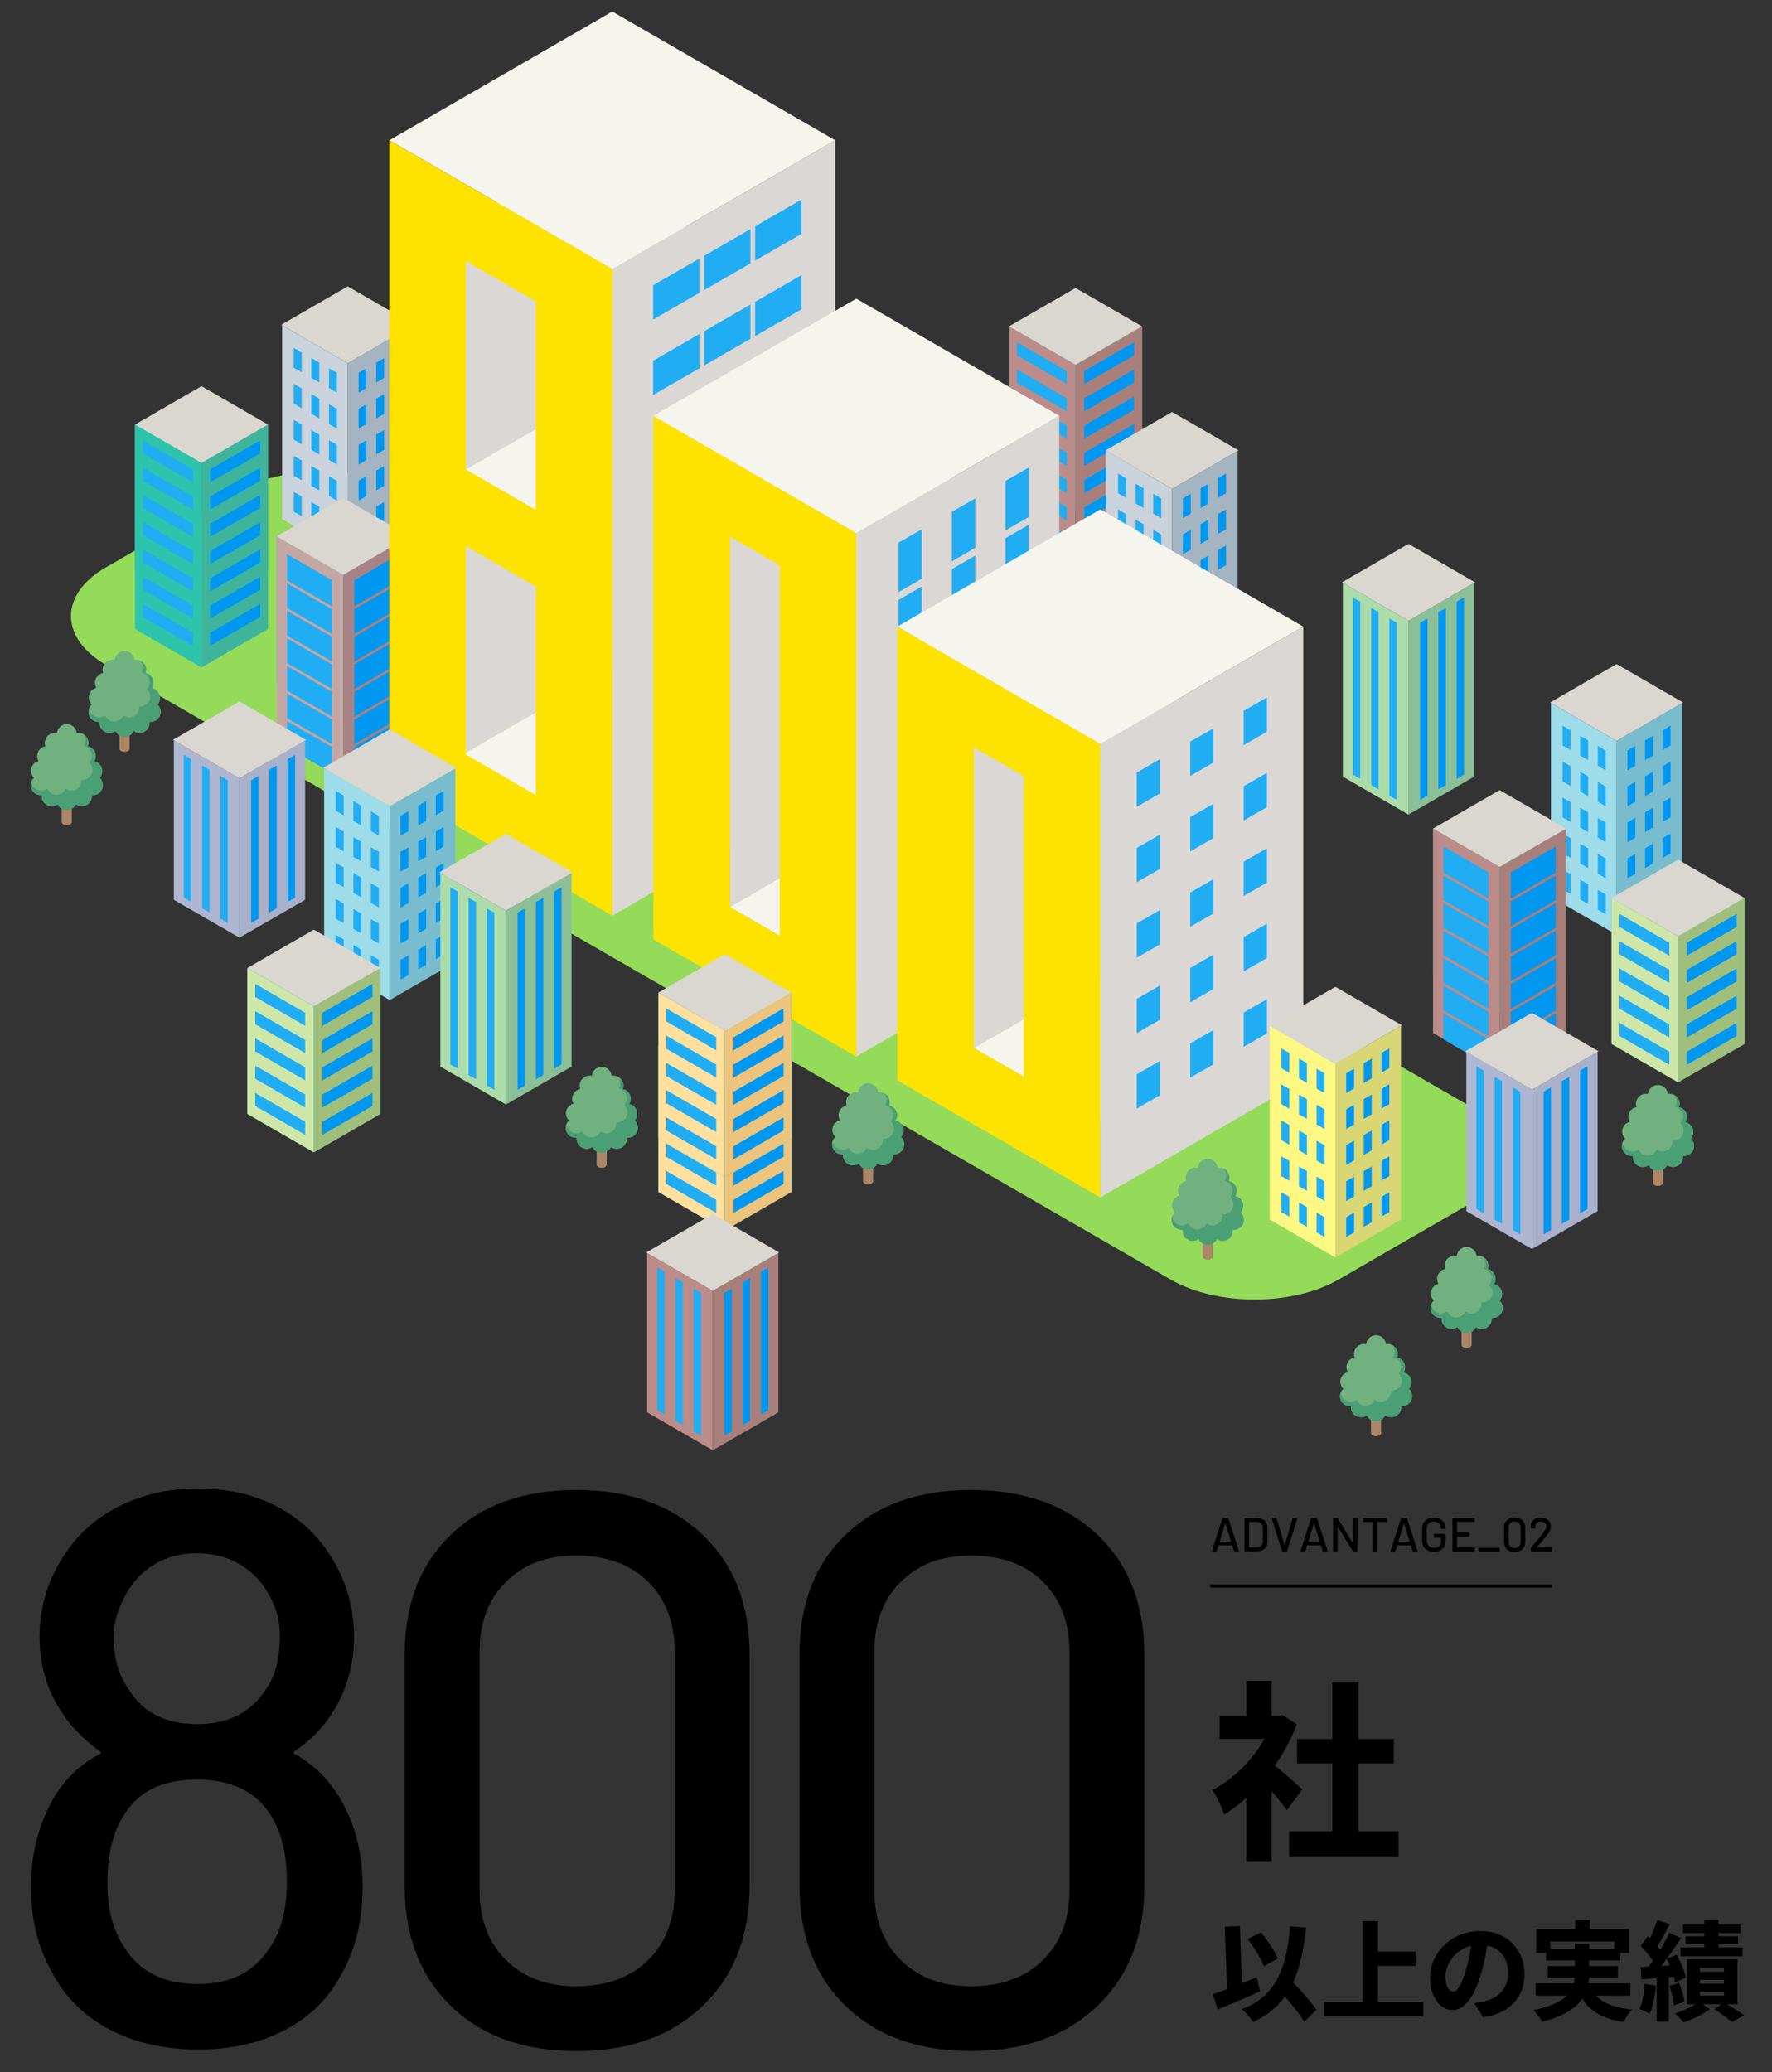 <?xml version="1.0" encoding="UTF-8"?>
<svg id="_レイヤー_2" data-name="レイヤー_2" xmlns="http://www.w3.org/2000/svg" viewBox="0 0 945 1105">
  <rect x="0" y="0" width="945" height="1105" fill="#333333" stroke="none"/>
  <defs>
    <style>
      .cls-1 {
        fill: #70b17f;
      }

      .cls-2 {
        fill: #ffe09e;
      }

      .cls-3 {
        fill: #9edce9;
      }

      .cls-4 {
        fill: #0097f0;
      }

      .cls-5 {
        fill: #ecc47d;
      }

      .cls-6 {
        fill: #cee7a9;
      }

      .cls-7 {
        fill: #4b9f75;
      }

      .cls-8 {
        fill: #dbd7d4;
      }

      .cls-9 {
        fill: #ad8667;
      }

      .cls-10 {
        fill: #d9d676;
      }

      .cls-11 {
        fill: #ffe300;
      }

      .cls-12 {
        fill: none;
      }

      .cls-13 {
        fill: #c4a6a5;
      }

      .cls-14 {
        fill: #abdca9;
      }

      .cls-15 {
        fill: #8bbf97;
      }

      .cls-16 {
        fill: #bb8c89;
      }

      .cls-17 {
        fill: #a4b4c0;
      }

      .cls-18 {
        fill: #d9d7d0;
      }

      .cls-19 {
        fill: #a78387;
      }

      .cls-20 {
        fill: #afb6d2;
      }

      .cls-21 {
        fill: #e67a00;
      }

      .cls-22 {
        fill: #2cc4ab;
      }

      .cls-23 {
        fill: #fdf783;
      }

      .cls-24 {
        fill: #21adf3;
      }

      .cls-25 {
        fill: #a8b0ca;
      }

      .cls-26 {
        fill: #f5f5ed;
      }

      .cls-27 {
        fill: #a0bf7c;
      }

      .cls-28 {
        fill: #79bccd;
      }

      .cls-29 {
        fill: #95db5a;
      }

      .cls-30 {
        fill: #3eb49b;
      }

      .cls-31 {
        stroke: #000;
        stroke-miterlimit: 10;
        stroke-width: 1.6px;
      }

      .cls-32 {
        fill: #a97f7c;
      }

      .cls-33 {
        fill: #cad2db;
      }
    </style>
  </defs>
  <g id="_レイヤー_1-2" data-name="レイヤー_1">
    <g>
      <g>
        <g>
          <path d="M658.1,827.12l-.92-2.99c-.02-.05-.05-.08-.1-.08h-7.18c-.05,0-.09.03-.1.08l-.92,2.99c-.05.14-.15.2-.31.2h-2.07c-.19,0-.26-.09-.2-.28l5.6-17.41c.05-.14.15-.2.31-.2h2.56c.15,0,.26.07.31.2l5.65,17.41.03.1c0,.12-.08.18-.23.18h-2.1c-.15,0-.26-.07-.31-.2ZM650.44,822.07s.06.04.09.04h5.88s.06-.01.09-.04.03-.06.01-.09l-2.97-9.49s-.04-.05-.08-.05-.06.02-.08.05l-2.97,9.49s-.01.06.01.09Z"/>
          <path d="M663.65,827.07v-17.39c0-.17.08-.26.26-.26h6.19c1.77,0,3.19.46,4.24,1.39,1.06.93,1.59,2.17,1.59,3.72v7.67c0,1.55-.53,2.79-1.59,3.72-1.06.93-2.47,1.39-4.24,1.39h-6.19c-.17,0-.26-.08-.26-.26ZM666.21,825.2h3.99c.99,0,1.78-.3,2.37-.91.59-.6.89-1.42.91-2.44v-6.95c0-1.02-.29-1.84-.88-2.44-.59-.6-1.39-.91-2.39-.91h-3.99c-.07,0-.1.03-.1.1v13.45c0,.07.03.1.1.1Z"/>
          <path d="M683.67,827.12l-5.47-17.41-.03-.1c0-.12.08-.18.23-.18h2.07c.15,0,.26.07.31.2l4.22,14.14s.04.05.08.05.06-.02.08-.05l4.22-14.14c.05-.14.14-.2.28-.2h2.02c.19,0,.26.09.2.28l-5.52,17.41c-.05.14-.15.2-.31.2h-2.07c-.15,0-.26-.07-.31-.2Z"/>
          <path d="M705.38,827.12l-.92-2.99c-.02-.05-.05-.08-.1-.08h-7.18c-.05,0-.09.03-.1.08l-.92,2.99c-.05.14-.15.2-.31.2h-2.07c-.19,0-.26-.09-.2-.28l5.6-17.41c.05-.14.15-.2.31-.2h2.56c.15,0,.26.07.31.2l5.65,17.41.03.1c0,.12-.08.18-.23.18h-2.1c-.15,0-.26-.07-.31-.2ZM697.72,822.07s.06.04.09.04h5.88s.06-.01.09-.04.03-.06.01-.09l-2.97-9.49s-.04-.05-.08-.05-.06.02-.08.05l-2.97,9.49s-.01.06.01.09Z"/>
          <path d="M721.71,809.42h1.94c.17,0,.26.08.26.26v17.39c0,.17-.08.26-.26.26h-1.87c-.12,0-.22-.06-.31-.18l-8-13.07c-.02-.05-.04-.07-.08-.06s-.05.04-.05.09l.03,12.96c0,.17-.08.26-.26.26h-1.94c-.17,0-.26-.08-.26-.26v-17.39c0-.17.08-.26.26-.26h1.89c.12,0,.22.06.31.18l7.98,13.07c.02.05.04.07.08.06.03,0,.05-.04.05-.09l-.02-12.96c0-.17.08-.26.26-.26Z"/>
          <path d="M739.76,809.68v1.64c0,.17-.09.26-.26.26h-4.91c-.07,0-.1.03-.1.1v15.39c0,.17-.09.26-.26.26h-1.94c-.17,0-.26-.08-.26-.26v-15.39c0-.07-.03-.1-.1-.1h-4.68c-.17,0-.26-.08-.26-.26v-1.64c0-.17.08-.26.26-.26h12.25c.17,0,.26.08.26.26Z"/>
          <path d="M753.37,827.12l-.92-2.99c-.02-.05-.05-.08-.1-.08h-7.18c-.05,0-.09.03-.1.08l-.92,2.99c-.05.14-.15.2-.31.2h-2.07c-.19,0-.26-.09-.2-.28l5.6-17.41c.05-.14.15-.2.31-.2h2.56c.15,0,.26.07.31.2l5.65,17.41.03.1c0,.12-.08.18-.23.18h-2.1c-.15,0-.26-.07-.31-.2ZM745.71,822.07s.06.04.09.04h5.88s.06-.01.09-.04.03-.06.01-.09l-2.97-9.49s-.04-.05-.08-.05-.06.02-.08.05l-2.97,9.49s-.01.06.01.09Z"/>
          <path d="M761.41,826.8c-.95-.49-1.68-1.18-2.2-2.07s-.78-1.92-.78-3.08v-6.55c0-1.18.26-2.21.78-3.09s1.25-1.57,2.2-2.06c.95-.49,2.03-.73,3.26-.73s2.31.24,3.25.72,1.67,1.14,2.19,1.98.78,1.79.78,2.85v.28c0,.17-.09.26-.26.26h-1.94c-.17,0-.26-.08-.26-.26v-.23c0-1.02-.35-1.85-1.03-2.49-.69-.64-1.6-.96-2.72-.96s-2.06.33-2.75,1c-.69.67-1.03,1.55-1.03,2.66v6.7c0,1.11.36,1.99,1.07,2.66.72.67,1.65,1,2.81,1s2.01-.29,2.67-.88.98-1.39.98-2.42v-1.97c0-.07-.03-.1-.1-.1h-3.45c-.17,0-.26-.08-.26-.26v-1.59c0-.17.08-.26.26-.26h5.75c.17,0,.26.09.26.26v3.25c0,1.96-.56,3.47-1.68,4.53-1.12,1.06-2.63,1.58-4.54,1.58-1.23,0-2.31-.24-3.26-.73Z"/>
          <path d="M786.22,811.55h-9.08c-.07,0-.1.03-.1.1v5.5c0,.07.03.1.1.1h6.24c.17,0,.26.08.26.26v1.61c0,.17-.09.26-.26.26h-6.24c-.07,0-.1.03-.1.1v5.63c0,.07.03.1.1.1h9.08c.17,0,.26.09.26.26v1.61c0,.17-.09.26-.26.26h-11.38c-.17,0-.26-.08-.26-.26v-17.39c0-.17.08-.26.26-.26h11.38c.17,0,.26.08.26.26v1.61c0,.17-.09.26-.26.26Z"/>
          <path d="M788.42,827.07v-1.41c0-.17.08-.26.26-.26h10.94c.17,0,.26.08.26.26v1.41c0,.17-.08.26-.26.26h-10.94c-.17,0-.26-.08-.26-.26Z"/>
          <path d="M803.62,826.11c-1.01-.98-1.52-2.3-1.52-3.95v-7.57c0-1.65.51-2.97,1.52-3.94,1.01-.97,2.38-1.46,4.1-1.46s3.1.49,4.13,1.46c1.03.97,1.55,2.28,1.55,3.94v7.57c0,1.65-.52,2.97-1.55,3.95-1.03.98-2.41,1.47-4.13,1.47s-3.09-.49-4.1-1.47ZM810.07,824.6c.58-.57.87-1.33.87-2.29v-7.82c0-.95-.29-1.72-.87-2.29s-1.36-.86-2.35-.86-1.72.29-2.3.86-.87,1.33-.87,2.29v7.82c0,.96.29,1.72.87,2.29.58.57,1.35.86,2.3.86s1.77-.29,2.35-.86Z"/>
          <path d="M819.56,825.16s.04.04.08.04h7.7c.17,0,.26.09.26.26v1.61c0,.17-.09.26-.26.26h-10.71c-.17,0-.26-.08-.26-.26v-1.56c0-.12.04-.22.13-.31.58-.66,1.91-2.22,3.99-4.68l1.76-2.12c1.59-1.89,2.38-3.36,2.38-4.4,0-.8-.27-1.44-.81-1.93-.54-.49-1.25-.73-2.14-.73s-1.59.25-2.12.74c-.53.5-.78,1.14-.77,1.94v.77c0,.17-.09.26-.26.26h-1.97c-.17,0-.26-.08-.26-.26v-1.1c.03-.89.29-1.67.76-2.35s1.1-1.21,1.9-1.57c.8-.37,1.71-.55,2.71-.55,1.09,0,2.05.21,2.86.61.82.41,1.45.97,1.89,1.69.44.72.66,1.53.66,2.43,0,1.42-.77,3.09-2.3,5.01-.68.87-1.49,1.85-2.43,2.93-.94,1.08-1.88,2.14-2.81,3.18-.02.03-.02.06,0,.09Z"/>
        </g>
        <line class="cls-31" x1="645.45" y1="845.78" x2="827.62" y2="845.78"/>
        <path d="M678.99,915.01h2.66l2.35-.41,7.57,4.91c-2.59,6.82-5.92,13.28-9.97,19.38-4.06,6.1-8.56,11.61-13.5,16.52-4.94,4.91-10.01,8.97-15.19,12.17-.41-1.23-.99-2.69-1.74-4.4-.75-1.7-1.53-3.34-2.35-4.91-.82-1.57-1.57-2.79-2.25-3.68,4.7-2.46,9.19-5.63,13.45-9.51,4.26-3.89,8.04-8.23,11.35-13.04,3.31-4.81,5.84-9.66,7.62-14.57v-2.46ZM650.46,915.01h33.44v12.27h-33.44v-12.27ZM664.67,896.29h13.5v24.44h-13.5v-24.44ZM664.67,951.21l13.5-16.06v57.68h-13.5v-41.62ZM676.74,939.04c.89.61,2.18,1.62,3.89,3.02,1.7,1.4,3.49,2.91,5.37,4.55,1.87,1.64,3.6,3.15,5.17,4.55,1.57,1.4,2.69,2.4,3.37,3.02l-8.28,11.05c-.96-1.36-2.15-2.93-3.58-4.7-1.43-1.77-2.97-3.6-4.6-5.47-1.64-1.87-3.21-3.63-4.7-5.27-1.5-1.64-2.83-3.03-3.99-4.19l7.36-6.55ZM687.48,976.58h58.4v13.29h-58.4v-13.29ZM691.67,927.38h51.65v12.99h-51.65v-12.99ZM710.49,897.21h14.01v85.81h-14.01v-85.81Z"/>
        <g>
          <path d="M646.77,1063.38c1.99-.65,4.28-1.46,6.85-2.42,2.57-.96,5.27-2.01,8.11-3.16,2.84-1.15,5.66-2.28,8.46-3.39l1.78,7.48c-2.53,1.15-5.11,2.29-7.74,3.42-2.63,1.13-5.21,2.23-7.74,3.28-2.53,1.06-4.89,2.04-7.08,2.96l-2.65-8.17ZM653.15,1027.42l8.05-.35,1.38,37.22-8,.35-1.44-37.22ZM688.02,1027.19l8.51.75c-.65,6.48-1.63,12.35-2.93,17.6-1.3,5.25-3.05,9.93-5.23,14.04-2.19,4.1-4.91,7.7-8.17,10.79-3.26,3.09-7.21,5.7-11.85,7.85-.35-.58-.89-1.29-1.64-2.16-.75-.86-1.52-1.73-2.33-2.59s-1.52-1.56-2.13-2.1c4.49-1.69,8.26-3.84,11.3-6.47,3.05-2.63,5.55-5.76,7.51-9.41,1.96-3.64,3.49-7.81,4.6-12.51,1.11-4.7,1.9-9.96,2.36-15.79ZM665.35,1033.93l7.08-3.39c1.23,1.38,2.43,2.9,3.6,4.55,1.17,1.65,2.22,3.28,3.16,4.89.94,1.61,1.7,3.09,2.27,4.43l-7.48,4.03c-.46-1.34-1.15-2.86-2.07-4.54-.92-1.69-1.96-3.4-3.11-5.15-1.15-1.74-2.3-3.35-3.45-4.8ZM680.25,1058.89l5.87-5.41c1.27,1.38,2.66,2.86,4.17,4.43,1.52,1.57,3.01,3.18,4.49,4.83,1.48,1.65,2.85,3.24,4.11,4.77,1.27,1.53,2.3,2.93,3.11,4.2l-6.5,6.39c-.73-1.34-1.69-2.81-2.88-4.4-1.19-1.59-2.49-3.24-3.91-4.95-1.42-1.71-2.86-3.41-4.31-5.12s-2.84-3.29-4.14-4.75Z"/>
          <path d="M706.17,1067.58h52.87v7.71h-52.87v-7.71ZM726.65,1024.43h8.23v47.4h-8.23v-47.4ZM730.96,1040.66h23.99v7.71h-23.99v-7.71Z"/>
          <path d="M793.78,1033.35c-.42,2.91-.93,6.02-1.52,9.32-.59,3.3-1.43,6.69-2.5,10.18-1.15,3.87-2.47,7.23-3.97,10.07-1.5,2.84-3.17,5.03-5.03,6.59-1.86,1.55-3.86,2.33-6.01,2.33-2.26,0-4.31-.75-6.16-2.24s-3.3-3.55-4.37-6.16c-1.07-2.61-1.61-5.52-1.61-8.74s.68-6.56,2.04-9.55c1.36-2.99,3.25-5.65,5.67-7.97,2.42-2.32,5.25-4.14,8.51-5.46,3.26-1.32,6.79-1.99,10.58-1.99s6.86.58,9.75,1.73,5.37,2.77,7.42,4.86c2.05,2.09,3.63,4.52,4.75,7.28,1.11,2.76,1.67,5.75,1.67,8.97,0,4.03-.82,7.64-2.44,10.84-1.63,3.2-4.08,5.87-7.33,8-3.26,2.13-7.34,3.58-12.25,4.34l-4.83-7.54c1.19-.15,2.2-.31,3.05-.46.84-.15,1.67-.32,2.47-.52,1.84-.46,3.54-1.11,5.09-1.96,1.55-.84,2.89-1.9,4-3.16,1.11-1.27,1.98-2.72,2.62-4.37s.95-3.47.95-5.46c0-2.26-.34-4.32-1.01-6.16-.67-1.84-1.65-3.43-2.93-4.78-1.29-1.34-2.86-2.38-4.72-3.11-1.86-.73-4-1.09-6.42-1.09-3.03,0-5.69.54-8,1.61-2.3,1.07-4.22,2.47-5.75,4.17-1.53,1.71-2.69,3.53-3.48,5.47-.79,1.94-1.18,3.77-1.18,5.49s.19,3.25.58,4.46c.38,1.21.89,2.12,1.53,2.73.63.61,1.29.92,1.98.92.81,0,1.57-.4,2.3-1.21.73-.81,1.44-2,2.13-3.6.69-1.59,1.42-3.6,2.19-6.01.84-2.72,1.57-5.67,2.19-8.83.61-3.16,1.05-6.26,1.32-9.29l8.74.29Z"/>
          <path d="M839.85,1036.46h7.71v16.45c0,2.03-.22,4.04-.66,6.01-.44,1.98-1.2,3.88-2.27,5.72s-2.56,3.59-4.46,5.23c-1.9,1.65-4.31,3.17-7.22,4.57-2.91,1.4-6.42,2.62-10.53,3.65-.27-.54-.66-1.19-1.18-1.96-.52-.77-1.09-1.53-1.73-2.27-.63-.75-1.24-1.39-1.81-1.93,3.91-.84,7.18-1.79,9.81-2.85,2.63-1.05,4.76-2.21,6.39-3.48,1.63-1.27,2.88-2.6,3.74-4,.86-1.4,1.45-2.84,1.75-4.31s.46-2.98.46-4.52v-16.34ZM818.97,1057.63h50.51v6.56h-50.51v-6.56ZM819.32,1028.69h49.47v12.71h-7.88v-6.1h-34.06v6.1h-7.54v-12.71ZM824.49,1039.27h39.58v6.16h-39.58v-6.16ZM825.41,1048.36h37.39v6.16h-37.39v-6.16ZM840.08,1023.86h7.82v9.44h-7.82v-9.44ZM847.62,1058.89c1.69,3.76,4.38,6.67,8.08,8.74,3.7,2.07,8.58,3.39,14.64,3.97-.81.77-1.64,1.82-2.5,3.16-.86,1.34-1.53,2.51-1.99,3.51-4.49-.69-8.33-1.78-11.53-3.28-3.2-1.49-5.89-3.45-8.05-5.87-2.17-2.42-4-5.37-5.49-8.86l6.85-1.38Z"/>
          <path d="M877.11,1057.86l6.04,1.04c-.27,2.76-.69,5.48-1.27,8.17s-1.27,4.95-2.07,6.79c-.42-.27-.97-.57-1.64-.89s-1.35-.65-2.04-.98c-.69-.32-1.29-.58-1.78-.78.81-1.69,1.42-3.73,1.84-6.13.42-2.4.73-4.8.92-7.22ZM874.92,1049c2.57-.15,5.62-.34,9.15-.55,3.53-.21,7.09-.43,10.7-.66l.11,6.16c-3.41.31-6.82.59-10.21.86s-6.47.5-9.23.69l-.52-6.5ZM874.98,1037.66l3.74-5.12c.96.88,1.96,1.86,2.99,2.93,1.03,1.07,1.98,2.14,2.85,3.19.86,1.06,1.5,2.04,1.93,2.96l-4.08,5.87c-.38-.96-.99-2.01-1.81-3.16-.83-1.15-1.73-2.31-2.7-3.48-.98-1.17-1.95-2.23-2.9-3.19ZM890.34,1030.7l6.16,2.82c-1.46,2.19-3.01,4.46-4.66,6.82-1.65,2.36-3.31,4.63-4.98,6.82-1.67,2.19-3.23,4.11-4.69,5.75l-4.37-2.47c1.07-1.3,2.19-2.77,3.34-4.4,1.15-1.63,2.29-3.33,3.42-5.09,1.13-1.76,2.19-3.53,3.17-5.29.98-1.76,1.85-3.41,2.62-4.95ZM883.84,1023.86l6.56,2.24c-.77,1.53-1.57,3.08-2.42,4.63-.84,1.55-1.67,3.05-2.47,4.49-.81,1.44-1.57,2.7-2.3,3.77l-5.06-2.07c.69-1.15,1.39-2.48,2.1-4,.71-1.52,1.38-3.08,2.01-4.69.63-1.61,1.16-3.07,1.58-4.37ZM883.49,1052.45h6.5v25.66h-6.5v-25.66ZM888.84,1044.51l5.35-2.19c.69,1.3,1.37,2.68,2.04,4.14.67,1.46,1.26,2.9,1.76,4.31.5,1.42.84,2.68,1.03,3.8l-5.69,2.53c-.15-1.11-.46-2.39-.92-3.83-.46-1.44-1-2.93-1.61-4.49s-1.26-2.98-1.96-4.29ZM890.22,1059.01l5.23-1.61c.69,1.57,1.3,3.31,1.84,5.21.54,1.9.88,3.52,1.03,4.86l-5.58,1.84c-.12-1.38-.41-3.04-.89-4.98-.48-1.94-1.03-3.71-1.64-5.32ZM906.04,1067.46l5.87,3.91c-1.19.88-2.58,1.77-4.17,2.67-1.59.9-3.23,1.73-4.92,2.47-1.69.75-3.32,1.37-4.89,1.87-.58-.69-1.31-1.49-2.21-2.39-.9-.9-1.72-1.68-2.44-2.33,1.53-.46,3.11-1.03,4.72-1.73,1.61-.69,3.13-1.43,4.54-2.21,1.42-.79,2.59-1.54,3.51-2.27ZM896.15,1038.47h33.14v4.66h-33.14v-4.66ZM897.53,1026.27h30.66v4.54h-30.66v-4.54ZM898.91,1032.49h28.02v4.31h-28.02v-4.31ZM899.66,1044.8h26.92v23.99h-26.92v-23.99ZM906.5,1049.4v2.01h12.89v-2.01h-12.89ZM906.5,1055.73v2.07h12.89v-2.07h-12.89ZM906.5,1062.06v2.13h12.89v-2.13h-12.89ZM908.92,1023.8h7.59v18.64h-7.59v-18.64ZM914.27,1071.43l5.06-3.68c1.23.73,2.52,1.52,3.88,2.36,1.36.84,2.67,1.67,3.91,2.47,1.25.81,2.29,1.5,3.14,2.07l-6.62,3.51c-.73-.58-1.62-1.26-2.67-2.04-1.06-.79-2.17-1.59-3.34-2.42-1.17-.82-2.29-1.58-3.37-2.27Z"/>
        </g>
      </g>
      <g>
        <path d="M193.35,1006.77c0,17.76-3.89,33.29-11.65,46.6-6.66,12.48-16.58,22.2-29.75,29.13-13.18,6.94-28.65,10.4-46.39,10.4s-33.43-3.54-47.02-10.61c-13.6-7.07-23.86-17.27-30.79-30.58-7.49-13.03-11.24-28.15-11.24-45.35,0-15.25,3.05-29.26,9.16-42.03,6.1-12.76,15.12-22.33,27.05-28.71,1.38-.55,1.38-1.25,0-2.08-8.88-6.66-15.54-13.59-19.97-20.8-7.77-11.65-11.65-24.97-11.65-39.94,0-16.36,4.71-31.34,14.15-44.94,6.93-10.54,16.57-18.86,28.92-24.97,12.34-6.1,26.14-9.15,41.4-9.15s29.26,3.05,41.19,9.15c11.92,6.1,21.36,14.43,28.29,24.97,9.16,13.59,13.73,28.57,13.73,44.94,0,14.98-3.89,28.57-11.65,40.78-4.99,7.77-11.51,14.43-19.56,19.97-1.39.83-1.39,1.53,0,2.08,11.65,6.38,20.66,16.23,27.05,29.54,5.82,11.65,8.74,25.53,8.74,41.61ZM152.99,1003.45c0-13.32-2.36-24.27-7.07-32.87-7.77-14.42-21.36-21.64-40.78-21.64s-32.18,6.8-39.94,20.39c-5.27,8.88-7.91,20.39-7.91,34.54s2.91,25.24,8.74,34.12c8.04,13.31,21.22,19.97,39.53,19.97,17.2,0,29.82-6.24,37.86-18.72,6.38-8.87,9.57-20.81,9.57-35.78ZM60.62,872.79c0,11.1,2.63,20.39,7.91,27.88,7.49,12.48,19.69,18.73,36.62,18.73s28.98-6.38,37.03-19.14c4.71-6.66,7.07-15.95,7.07-27.88,0-7.76-1.81-14.84-5.41-21.22-3.61-6.93-8.74-12.48-15.4-16.64-6.66-4.16-14.56-6.24-23.72-6.24-8.6,0-16.23,2.08-22.89,6.24-6.66,4.16-11.79,9.85-15.4,17.06-3.89,7.22-5.82,14.29-5.82,21.22Z"/>
        <path d="M240.58,1069.81c-16.51-15.95-24.76-37.38-24.76-64.29v-123.16c0-26.9,8.25-48.27,24.76-64.08,16.5-15.81,38.76-23.72,66.78-23.72s50.41,7.91,67.2,23.72c16.78,15.81,25.17,37.18,25.17,64.08v123.16c0,26.91-8.39,48.34-25.17,64.29-16.79,15.95-39.18,23.92-67.2,23.92s-50.28-7.97-66.78-23.92ZM345.64,1045.26c9.43-9.29,14.15-21.7,14.15-37.24v-127.32c0-15.53-4.72-27.94-14.15-37.24-9.43-9.29-22.2-13.94-38.28-13.94s-28.02,4.65-37.45,13.94c-9.43,9.3-14.15,21.71-14.15,37.24v127.32c0,15.54,4.71,27.95,14.15,37.24,9.43,9.3,21.91,13.94,37.45,13.94s28.85-4.64,38.28-13.94Z"/>
        <path d="M451.12,1069.81c-16.51-15.95-24.76-37.38-24.76-64.29v-123.16c0-26.9,8.25-48.27,24.76-64.08,16.5-15.81,38.76-23.72,66.78-23.72s50.41,7.91,67.2,23.72c16.78,15.81,25.17,37.18,25.17,64.08v123.16c0,26.91-8.39,48.34-25.17,64.29-16.79,15.95-39.18,23.92-67.2,23.92s-50.28-7.97-66.78-23.92ZM556.18,1045.26c9.43-9.29,14.15-21.7,14.15-37.24v-127.32c0-15.53-4.72-27.94-14.15-37.24-9.43-9.29-22.2-13.94-38.28-13.94s-28.02,4.65-37.45,13.94c-9.43,9.3-14.15,21.71-14.15,37.24v127.32c0,15.54,4.71,27.95,14.15,37.24,9.43,9.3,21.91,13.94,37.45,13.94s28.85-4.64,38.28-13.94Z"/>
      </g>
    </g>
    <g>
      <path class="cls-29" d="M784.06,641.81c24.69-14.26,24.69-37.58,0-51.84L216.26,262.15c-24.69-14.26-65.1-14.26-89.79,0l-70.09,40.46c-24.69,14.26-24.69,37.58,0,51.84l567.8,327.82c24.69,14.26,65.1,14.26,89.79,0l70.09-40.46Z"/>
      <g>
        <polygon class="cls-22" points="573.58 272.31 538.09 251.82 538.09 174.04 573.58 194.52 573.58 272.31"/>
        <polygon class="cls-16" points="573.58 303.55 538.09 283.06 538.09 174.04 573.58 194.52 573.58 303.55"/>
        <polygon class="cls-24" points="568.94 204.83 542.29 189.45 542.29 182.48 568.94 197.87 568.94 204.83"/>
        <polygon class="cls-24" points="568.94 219.36 542.29 203.98 542.29 197.01 568.94 212.4 568.94 219.36"/>
        <polygon class="cls-24" points="568.94 233.89 542.29 218.51 542.29 211.54 568.94 226.93 568.94 233.89"/>
        <polygon class="cls-24" points="568.94 248.42 542.29 233.04 542.29 226.07 568.94 241.46 568.94 248.42"/>
        <polygon class="cls-22" points="568.94 262.95 542.29 247.57 542.29 240.61 568.94 255.99 568.94 262.95"/>
        <polygon class="cls-24" points="568.94 262.95 542.29 247.57 542.29 240.61 568.94 255.99 568.94 262.95"/>
        <polygon class="cls-22" points="568.94 277.48 542.29 262.1 542.29 255.14 568.94 270.52 568.94 277.48"/>
        <polygon class="cls-24" points="568.94 277.48 542.29 262.1 542.29 255.14 568.94 270.52 568.94 277.48"/>
        <polygon class="cls-24" points="568.94 292.01 542.29 276.63 542.29 269.67 568.94 285.05 568.94 292.01"/>
        <polygon class="cls-22" points="573.58 272.31 609.06 251.82 609.06 174.04 573.58 194.52 573.58 272.31"/>
        <polygon class="cls-32" points="573.58 303.55 609.06 283.06 609.06 174.04 573.58 194.52 573.58 303.55"/>
        <polygon class="cls-4" points="578.21 204.83 604.86 189.45 604.86 182.48 578.21 197.87 578.21 204.83"/>
        <polygon class="cls-4" points="578.21 219.36 604.86 203.98 604.86 197.01 578.21 212.4 578.21 219.36"/>
        <polygon class="cls-4" points="578.21 233.89 604.86 218.51 604.86 211.54 578.21 226.93 578.21 233.89"/>
        <polygon class="cls-4" points="578.21 248.42 604.86 233.04 604.86 226.07 578.21 241.46 578.21 248.42"/>
        <polygon class="cls-22" points="578.21 262.95 604.86 247.57 604.86 240.61 578.21 255.99 578.21 262.95"/>
        <polygon class="cls-4" points="578.21 262.95 604.86 247.57 604.86 240.61 578.21 255.99 578.21 262.95"/>
        <polygon class="cls-22" points="578.21 277.48 604.86 262.1 604.86 255.14 578.21 270.52 578.21 277.48"/>
        <polygon class="cls-4" points="578.21 277.48 604.86 262.1 604.86 255.14 578.21 270.52 578.21 277.48"/>
        <polygon class="cls-4" points="578.21 292.01 604.86 276.63 604.86 269.67 578.21 285.05 578.21 292.01"/>
        <polygon class="cls-18" points="538.09 174.04 573.58 153.55 609.06 174.04 573.58 194.52 538.09 174.04"/>
      </g>
      <g>
        <polygon class="cls-33" points="625.05 364.01 590.06 343.81 590.06 240.45 625.05 260.65 625.05 364.01"/>
        <polygon class="cls-24" points="600.48 265.48 596.26 263.04 596.26 252.5 600.48 254.94 600.48 265.48"/>
        <polygon class="cls-24" points="609.88 270.91 605.65 268.47 605.65 257.93 609.88 260.37 609.88 270.91"/>
        <polygon class="cls-24" points="619.28 276.33 615.05 273.89 615.05 263.35 619.28 265.79 619.28 276.33"/>
        <polygon class="cls-24" points="600.48 284.67 596.26 282.23 596.26 271.69 600.48 274.13 600.48 284.67"/>
        <polygon class="cls-24" points="609.88 290.09 605.65 287.65 605.65 277.11 609.88 279.56 609.88 290.09"/>
        <polygon class="cls-24" points="619.28 295.52 615.05 293.08 615.05 282.54 619.28 284.98 619.28 295.52"/>
        <polygon class="cls-24" points="600.48 303.86 596.26 301.41 596.26 290.88 600.48 293.32 600.48 303.86"/>
        <polygon class="cls-24" points="609.88 309.28 605.65 306.84 605.65 296.3 609.88 298.74 609.88 309.28"/>
        <polygon class="cls-24" points="619.28 314.71 615.05 312.27 615.05 301.73 619.28 304.17 619.28 314.71"/>
        <polygon class="cls-24" points="600.48 323.04 596.26 320.6 596.26 310.06 600.48 312.51 600.48 323.04"/>
        <polygon class="cls-24" points="609.88 328.47 605.65 326.03 605.65 315.49 609.88 317.93 609.88 328.47"/>
        <polygon class="cls-24" points="619.28 333.89 615.05 331.45 615.05 320.91 619.28 323.36 619.28 333.89"/>
        <polygon class="cls-24" points="600.48 342.23 596.26 339.79 596.26 329.25 600.48 331.69 600.48 342.23"/>
        <polygon class="cls-24" points="609.88 347.66 605.65 345.21 605.65 334.68 609.88 337.12 609.88 347.66"/>
        <polygon class="cls-24" points="619.28 353.08 615.05 350.64 615.05 340.1 619.28 342.54 619.28 353.08"/>
        <polygon class="cls-17" points="625.05 364.01 660.05 343.81 660.05 240.45 625.05 260.65 625.05 364.01"/>
        <polygon class="cls-4" points="649.62 265.48 653.85 263.04 653.85 252.5 649.62 254.94 649.62 265.48"/>
        <polygon class="cls-4" points="640.22 270.91 644.45 268.47 644.45 257.93 640.22 260.37 640.22 270.91"/>
        <polygon class="cls-4" points="630.83 276.33 635.06 273.89 635.06 263.35 630.83 265.79 630.83 276.33"/>
        <polygon class="cls-4" points="649.62 284.67 653.85 282.23 653.85 271.69 649.62 274.13 649.62 284.67"/>
        <polygon class="cls-4" points="640.22 290.09 644.45 287.65 644.45 277.11 640.22 279.56 640.22 290.09"/>
        <polygon class="cls-4" points="630.83 295.52 635.06 293.08 635.06 282.54 630.83 284.98 630.83 295.52"/>
        <polygon class="cls-4" points="649.62 303.86 653.85 301.41 653.85 290.88 649.62 293.32 649.62 303.86"/>
        <polygon class="cls-4" points="640.22 309.28 644.45 306.84 644.45 296.3 640.22 298.74 640.22 309.28"/>
        <polygon class="cls-4" points="630.83 314.71 635.06 312.27 635.06 301.73 630.83 304.17 630.83 314.71"/>
        <polygon class="cls-4" points="649.62 323.04 653.85 320.6 653.85 310.06 649.62 312.51 649.62 323.04"/>
        <polygon class="cls-4" points="640.22 328.47 644.45 326.03 644.45 315.49 640.22 317.93 640.22 328.47"/>
        <polygon class="cls-4" points="630.83 333.89 635.06 331.45 635.06 320.91 630.83 323.36 630.83 333.89"/>
        <polygon class="cls-4" points="649.62 342.23 653.85 339.79 653.85 329.25 649.62 331.69 649.62 342.23"/>
        <polygon class="cls-4" points="640.22 347.66 644.45 345.21 644.45 334.68 640.22 337.12 640.22 347.66"/>
        <polygon class="cls-4" points="630.83 353.08 635.06 350.64 635.06 340.1 630.83 342.54 630.83 353.08"/>
        <polygon class="cls-18" points="589.57 240.16 625.05 219.68 660.54 240.16 625.05 260.65 589.57 240.16"/>
      </g>
      <g>
        <polygon class="cls-33" points="185.45 297.04 150.46 276.84 150.46 173.48 185.45 193.68 185.45 297.04"/>
        <polygon class="cls-24" points="160.89 198.51 156.66 196.07 156.66 185.53 160.89 187.97 160.89 198.51"/>
        <polygon class="cls-24" points="170.28 203.94 166.05 201.49 166.05 190.96 170.28 193.4 170.28 203.94"/>
        <polygon class="cls-24" points="179.68 209.36 175.45 206.92 175.45 196.38 179.68 198.82 179.68 209.36"/>
        <polygon class="cls-24" points="160.89 217.7 156.66 215.26 156.66 204.72 160.89 207.16 160.89 217.7"/>
        <polygon class="cls-24" points="170.28 223.12 166.05 220.68 166.05 210.14 170.28 212.59 170.28 223.12"/>
        <polygon class="cls-24" points="179.68 228.55 175.45 226.11 175.45 215.57 179.68 218.01 179.68 228.55"/>
        <polygon class="cls-24" points="160.89 236.89 156.66 234.44 156.66 223.91 160.89 226.35 160.89 236.89"/>
        <polygon class="cls-24" points="170.28 242.31 166.05 239.87 166.05 229.33 170.28 231.77 170.28 242.31"/>
        <polygon class="cls-24" points="179.68 247.74 175.45 245.29 175.45 234.76 179.68 237.2 179.68 247.74"/>
        <polygon class="cls-24" points="160.89 256.07 156.66 253.63 156.66 243.09 160.89 245.53 160.89 256.07"/>
        <polygon class="cls-24" points="170.28 261.5 166.05 259.06 166.05 248.52 170.28 250.96 170.28 261.5"/>
        <polygon class="cls-24" points="179.68 266.92 175.45 264.48 175.45 253.94 179.68 256.39 179.68 266.92"/>
        <polygon class="cls-24" points="160.89 275.26 156.66 272.82 156.66 262.28 160.89 264.72 160.89 275.26"/>
        <polygon class="cls-24" points="170.28 280.69 166.05 278.24 166.05 267.71 170.28 270.15 170.28 280.69"/>
        <polygon class="cls-24" points="179.68 286.11 175.45 283.67 175.45 273.13 179.68 275.57 179.68 286.11"/>
        <polygon class="cls-17" points="185.45 297.04 220.45 276.84 220.45 173.48 185.45 193.68 185.45 297.04"/>
        <polygon class="cls-4" points="210.02 198.51 214.25 196.07 214.25 185.53 210.02 187.97 210.02 198.51"/>
        <polygon class="cls-4" points="200.63 203.94 204.85 201.49 204.85 190.96 200.63 193.4 200.63 203.94"/>
        <polygon class="cls-4" points="191.23 209.36 195.46 206.92 195.46 196.38 191.23 198.82 191.23 209.36"/>
        <polygon class="cls-4" points="210.02 217.7 214.25 215.26 214.25 204.72 210.02 207.16 210.02 217.7"/>
        <polygon class="cls-4" points="200.63 223.12 204.85 220.68 204.85 210.14 200.63 212.59 200.63 223.12"/>
        <polygon class="cls-4" points="191.23 228.55 195.46 226.11 195.46 215.57 191.23 218.01 191.23 228.55"/>
        <polygon class="cls-4" points="210.02 236.89 214.25 234.44 214.25 223.91 210.02 226.35 210.02 236.89"/>
        <polygon class="cls-4" points="200.63 242.31 204.85 239.87 204.85 229.33 200.63 231.77 200.63 242.31"/>
        <polygon class="cls-4" points="191.23 247.74 195.46 245.29 195.46 234.76 191.23 237.2 191.23 247.74"/>
        <polygon class="cls-4" points="210.02 256.07 214.25 253.63 214.25 243.09 210.02 245.53 210.02 256.07"/>
        <polygon class="cls-4" points="200.63 261.5 204.85 259.06 204.85 248.52 200.63 250.96 200.63 261.5"/>
        <polygon class="cls-4" points="191.23 266.92 195.46 264.48 195.46 253.94 191.23 256.39 191.23 266.92"/>
        <polygon class="cls-4" points="210.02 275.26 214.25 272.82 214.25 262.28 210.02 264.72 210.02 275.26"/>
        <polygon class="cls-4" points="200.63 280.69 204.85 278.24 204.85 267.71 200.63 270.15 200.63 280.69"/>
        <polygon class="cls-4" points="191.23 286.11 195.46 283.67 195.46 273.13 191.23 275.57 191.23 286.11"/>
        <polygon class="cls-18" points="149.97 173.19 185.45 152.71 220.94 173.19 185.45 193.68 149.97 173.19"/>
      </g>
      <g>
        <polygon class="cls-22" points="183.02 384.26 147.53 363.77 147.53 285.99 183.02 306.48 183.02 384.26"/>
        <polygon class="cls-13" points="183.02 415.5 147.53 395.01 147.53 285.99 183.02 306.48 183.02 415.5"/>
        <g>
          <line class="cls-22" x1="153.07" y1="295.55" x2="177.05" y2="309.4"/>
          <g>
            <polygon class="cls-24" points="153.07 340.43 153.07 353.55 177.05 367.39 177.05 354.28 153.07 340.43"/>
            <polygon class="cls-24" points="153.07 369.83 153.07 382.94 177.05 396.78 177.05 383.67 153.07 369.83"/>
            <polygon class="cls-24" points="153.07 355.13 153.07 368.24 177.05 382.09 177.05 368.98 153.07 355.13"/>
            <polygon class="cls-24" points="153.07 325.74 153.07 338.85 177.05 352.7 177.05 339.58 153.07 325.74"/>
            <polygon class="cls-24" points="153.07 311.04 153.07 324.15 177.05 338 177.05 324.89 153.07 311.04"/>
            <polygon class="cls-24" points="153.07 384.52 153.07 398.43 177.05 412.27 177.05 398.37 153.07 384.52"/>
            <polygon class="cls-24" points="177.05 323.3 177.05 309.4 153.07 295.55 153.07 309.46 177.05 323.3"/>
          </g>
          <line class="cls-22" x1="177.05" y1="412.27" x2="153.07" y2="398.43"/>
        </g>
        <polygon class="cls-22" points="183.02 384.26 218.5 363.77 218.5 285.99 183.02 306.48 183.02 384.26"/>
        <polygon class="cls-19" points="183.02 415.5 218.5 395.01 218.5 285.99 183.02 306.48 183.02 415.5"/>
        <g>
          <line class="cls-22" x1="212.96" y1="295.55" x2="188.98" y2="309.4"/>
          <g>
            <polygon class="cls-4" points="212.96 340.43 212.96 353.55 188.98 367.39 188.98 354.28 212.96 340.43"/>
            <polygon class="cls-4" points="212.96 369.83 212.96 382.94 188.98 396.78 188.98 383.67 212.96 369.83"/>
            <polygon class="cls-4" points="212.96 355.13 212.96 368.24 188.98 382.09 188.98 368.98 212.96 355.13"/>
            <polygon class="cls-4" points="212.96 325.74 212.96 338.85 188.98 352.7 188.98 339.58 212.96 325.74"/>
            <polygon class="cls-4" points="212.96 311.04 212.96 324.15 188.98 338 188.98 324.89 212.96 311.04"/>
            <polygon class="cls-4" points="212.96 384.52 212.96 398.43 188.98 412.27 188.98 398.37 212.96 384.52"/>
            <polygon class="cls-4" points="188.98 323.3 188.98 309.4 212.96 295.55 212.96 309.46 188.98 323.3"/>
          </g>
          <line class="cls-22" x1="188.98" y1="412.27" x2="212.96" y2="398.43"/>
        </g>
        <polygon class="cls-18" points="147.53 285.99 183.02 265.5 218.5 285.99 183.02 306.48 147.53 285.99"/>
      </g>
      <path class="cls-21" d="M567.37,422.27v102.5l108.24,62.49v-102.5l-108.24-62.49Z"/>
      <path class="cls-8" d="M365.82,333.63V49.53l-118.89,68.64v284.1l118.89-68.64Z"/>
      <path class="cls-8" d="M445.42,419.64V74.8l-118.89,68.64v344.84l118.89-68.64Z"/>
      <path class="cls-8" d="M508.12,415.03v-219.17l-118.89,68.64v219.17l118.89-68.64Z"/>
      <path class="cls-26" d="M588.74,598.86v-80.12l-69.38,40.06,69.38,40.06h0Z"/>
      <path class="cls-26" d="M528,483.67l-69.38-40.06-69.38,40.06,69.38,40.06,69.38-40.06Z"/>
      <path class="cls-26" d="M316.32,362.21l-69.38,40.06,69.38,40.06v-80.12Z"/>
      <path class="cls-26" d="M317.84,210.32l-69.38,40.06,69.38,40.06v-80.12Z"/>
      <path class="cls-8" d="M564.9,500.92V221.74l-108.24,62.49v279.18l108.24-62.49Z"/>
      <path class="cls-8" d="M627.6,496.31v-192.88l-108.24,62.49v192.88l108.24-62.49Z"/>
      <path class="cls-26" d="M445.42,74.8L326.53,6.16l-118.89,68.64,118.89,68.64,118.89-68.64Z"/>
      <path class="cls-11" d="M348.42,221.74v279.18l108.24,62.49v-279.18l-108.24-62.49ZM415.85,499.04l-26.62-15.37v-197.56l26.62,15.37v197.56Z"/>
      <path class="cls-11" d="M207.64,74.8v344.84l118.89,68.64V143.45l-118.89-68.64ZM285.72,423.91l-37.26-21.51v-111.2l37.26,21.51v111.2ZM285.72,271.9l-37.26-21.51v-111.2l37.26,21.51v111.2Z"/>
      <path class="cls-26" d="M564.9,221.74l-108.24-62.49-108.24,62.49,108.24,62.49,108.24-62.49Z"/>
      <polygon class="cls-8" points="586.79 396.62 586.79 638.54 606.2 627.34 606.2 627.34 675.62 587.26 675.62 587.26 695.03 576.05 695.03 334.13 586.79 396.62"/>
      <g>
        <g>
          <polygon class="cls-24" points="663.24 419.28 663.24 437.56 675.62 430.41 675.62 412.13 663.24 419.28"/>
          <polygon class="cls-24" points="647.1 428.6 634.72 435.75 634.72 454.02 647.1 446.88 647.1 428.6"/>
          <polygon class="cls-24" points="606.2 452.21 606.2 470.49 618.58 463.34 618.58 445.06 606.2 452.21"/>
        </g>
        <g>
          <polygon class="cls-24" points="663.24 459.5 663.24 477.78 675.62 470.64 675.62 452.36 663.24 459.5"/>
          <polygon class="cls-24" points="647.1 468.82 634.72 475.97 634.72 494.25 647.1 487.1 647.1 468.82"/>
          <polygon class="cls-24" points="606.2 492.43 606.2 510.71 618.58 503.57 618.58 485.29 606.2 492.43"/>
        </g>
        <g>
          <polygon class="cls-24" points="663.24 539.95 663.24 558.23 675.62 551.08 675.62 532.8 663.24 539.95"/>
          <polygon class="cls-24" points="647.1 549.27 634.72 556.42 634.72 574.7 647.1 567.55 647.1 549.27"/>
          <polygon class="cls-24" points="606.2 572.88 606.2 591.16 618.58 584.01 618.58 565.73 606.2 572.88"/>
        </g>
        <g>
          <polygon class="cls-24" points="663.24 499.73 663.24 518.01 675.62 510.86 675.62 492.58 663.24 499.73"/>
          <polygon class="cls-24" points="647.1 509.05 634.72 516.19 634.72 534.47 647.1 527.33 647.1 509.05"/>
          <polygon class="cls-24" points="606.2 532.66 606.2 550.94 618.58 543.79 618.58 525.51 606.2 532.66"/>
        </g>
        <g>
          <polygon class="cls-24" points="663.24 379.06 663.24 397.34 675.62 390.19 675.62 371.91 663.24 379.06"/>
          <polygon class="cls-24" points="647.1 388.38 634.72 395.52 634.72 413.8 647.1 406.65 647.1 388.38"/>
          <polygon class="cls-24" points="606.2 411.99 606.2 430.27 618.58 423.12 618.58 404.84 606.2 411.99"/>
        </g>
      </g>
      <g>
        <polygon class="cls-24" points="536.2 256.46 536.2 282.85 548.58 275.7 548.58 249.32 536.2 256.46"/>
        <polygon class="cls-24" points="520.06 265.78 507.68 272.93 507.68 299.32 520.06 292.17 520.06 265.78"/>
        <polygon class="cls-24" points="479.17 289.39 479.17 315.78 491.55 308.63 491.55 282.25 479.17 289.39"/>
      </g>
      <g>
        <polygon class="cls-24" points="536.2 287 536.2 313.38 548.58 306.24 548.58 279.85 536.2 287"/>
        <polygon class="cls-24" points="520.06 296.31 507.68 303.46 507.68 329.85 520.06 322.7 520.06 296.31"/>
        <polygon class="cls-24" points="479.17 319.93 479.17 346.31 491.55 339.17 491.55 312.78 479.17 319.93"/>
      </g>
      <path class="cls-11" d="M478.54,334.13v241.92l108.24,62.49v-241.92l-108.24-62.49ZM545.97,574.17l-26.62-15.37v-160.29l26.62,15.37v160.29Z"/>
      <path class="cls-26" d="M695.03,334.13l-108.24-62.49-108.24,62.49,108.24,62.49,108.24-62.49Z"/>
      <g>
        <polygon class="cls-24" points="348.31 192.35 348.31 210.63 373 196.37 373 178.09 348.31 192.35"/>
        <polygon class="cls-24" points="348.31 152.12 348.31 170.4 373 156.15 373 137.87 348.31 152.12"/>
      </g>
      <g>
        <polygon class="cls-24" points="375.51 176.64 375.51 194.92 400.2 180.67 400.2 162.39 375.51 176.64"/>
        <polygon class="cls-24" points="375.51 136.42 375.51 154.7 400.2 140.44 400.2 122.16 375.51 136.42"/>
      </g>
      <g>
        <polygon class="cls-24" points="402.7 160.94 402.7 179.22 427.4 164.96 427.4 146.68 402.7 160.94"/>
        <polygon class="cls-24" points="402.7 120.72 402.7 138.99 427.4 124.74 427.4 106.46 402.7 120.72"/>
      </g>
      <g>
        <polygon class="cls-22" points="386.59 656.11 351.11 635.63 351.11 557.84 386.59 578.33 386.59 656.11"/>
        <polygon class="cls-2" points="386.59 656.11 351.11 635.63 351.11 557.84 386.59 578.33 386.59 656.11"/>
        <polygon class="cls-24" points="381.95 588.64 355.31 573.25 355.31 566.29 381.95 581.67 381.95 588.64"/>
        <polygon class="cls-24" points="381.95 603.17 355.31 587.78 355.31 580.82 381.95 596.2 381.95 603.17"/>
        <polygon class="cls-24" points="381.95 617.7 355.31 602.32 355.31 595.35 381.95 610.73 381.95 617.7"/>
        <polygon class="cls-24" points="381.95 632.23 355.31 616.85 355.31 609.88 381.95 625.26 381.95 632.23"/>
        <polygon class="cls-24" points="381.95 646.76 355.31 631.38 355.31 624.41 381.95 639.79 381.95 646.76"/>
        <polygon class="cls-22" points="386.59 656.11 422.07 635.63 422.07 557.84 386.59 578.33 386.59 656.11"/>
        <polygon class="cls-5" points="386.59 656.11 422.07 635.63 422.07 557.84 386.59 578.33 386.59 656.11"/>
        <polygon class="cls-4" points="391.23 588.64 417.87 573.25 417.87 566.29 391.23 581.67 391.23 588.64"/>
        <polygon class="cls-4" points="391.23 603.17 417.87 587.78 417.87 580.82 391.23 596.2 391.23 603.17"/>
        <polygon class="cls-4" points="391.23 617.7 417.87 602.32 417.87 595.35 391.23 610.73 391.23 617.7"/>
        <polygon class="cls-4" points="391.23 632.23 417.87 616.85 417.87 609.88 391.23 625.26 391.23 632.23"/>
        <polygon class="cls-4" points="391.23 646.76 417.87 631.38 417.87 624.41 391.23 639.79 391.23 646.76"/>
        <polygon class="cls-18" points="351.11 557.84 386.59 537.36 422.07 557.84 386.59 578.33 351.11 557.84"/>
      </g>
      <g>
        <polygon class="cls-22" points="386.59 627.54 351.11 607.06 351.11 529.27 386.59 549.76 386.59 627.54"/>
        <polygon class="cls-2" points="386.59 627.54 351.11 607.06 351.11 529.27 386.59 549.76 386.59 627.54"/>
        <polygon class="cls-24" points="381.95 560.07 355.31 544.68 355.31 537.72 381.95 553.1 381.95 560.07"/>
        <polygon class="cls-24" points="381.95 574.6 355.31 559.21 355.31 552.25 381.95 567.63 381.95 574.6"/>
        <polygon class="cls-24" points="381.95 589.13 355.31 573.74 355.31 566.78 381.95 582.16 381.95 589.13"/>
        <polygon class="cls-24" points="381.95 603.66 355.31 588.28 355.31 581.31 381.95 596.69 381.95 603.66"/>
        <polygon class="cls-24" points="381.95 618.19 355.31 602.81 355.31 595.84 381.95 611.22 381.95 618.19"/>
        <polygon class="cls-22" points="386.59 627.54 422.07 607.06 422.07 529.27 386.59 549.76 386.59 627.54"/>
        <polygon class="cls-5" points="386.59 627.54 422.07 607.06 422.07 529.27 386.59 549.76 386.59 627.54"/>
        <polygon class="cls-4" points="391.23 560.07 417.87 544.68 417.87 537.72 391.23 553.1 391.23 560.07"/>
        <polygon class="cls-4" points="391.23 574.6 417.87 559.21 417.87 552.25 391.23 567.63 391.23 574.6"/>
        <polygon class="cls-4" points="391.23 589.13 417.87 573.74 417.87 566.78 391.23 582.16 391.23 589.13"/>
        <polygon class="cls-4" points="391.23 603.66 417.87 588.28 417.87 581.31 391.23 596.69 391.23 603.66"/>
        <polygon class="cls-4" points="391.23 618.19 417.87 602.81 417.87 595.84 391.23 611.22 391.23 618.19"/>
        <polygon class="cls-18" points="351.11 529.27 386.59 508.79 422.07 529.27 386.59 549.76 351.11 529.27"/>
      </g>
      <g>
        <polygon class="cls-3" points="207.85 533.28 172.85 513.08 172.85 409.71 207.85 429.92 207.85 533.28"/>
        <polygon class="cls-24" points="183.28 434.75 179.05 432.31 179.05 421.77 183.28 424.21 183.28 434.75"/>
        <polygon class="cls-24" points="192.67 440.17 188.44 437.73 188.44 427.19 192.67 429.64 192.67 440.17"/>
        <polygon class="cls-24" points="202.07 445.6 197.84 443.16 197.84 432.62 202.07 435.06 202.07 445.6"/>
        <polygon class="cls-24" points="183.28 453.94 179.05 451.49 179.05 440.96 183.28 443.4 183.28 453.94"/>
        <polygon class="cls-24" points="192.67 459.36 188.44 456.92 188.44 446.38 192.67 448.82 192.67 459.36"/>
        <polygon class="cls-24" points="202.07 464.79 197.84 462.35 197.84 451.81 202.07 454.25 202.07 464.79"/>
        <polygon class="cls-24" points="183.28 473.12 179.05 470.68 179.05 460.14 183.28 462.59 183.28 473.12"/>
        <polygon class="cls-24" points="192.67 478.55 188.44 476.11 188.44 465.57 192.67 468.01 192.67 478.55"/>
        <polygon class="cls-24" points="202.07 483.97 197.84 481.53 197.84 470.99 202.07 473.44 202.07 483.97"/>
        <polygon class="cls-24" points="183.28 492.31 179.05 489.87 179.05 479.33 183.28 481.77 183.28 492.31"/>
        <polygon class="cls-24" points="192.67 497.74 188.44 495.29 188.44 484.76 192.67 487.2 192.67 497.74"/>
        <polygon class="cls-24" points="202.07 503.16 197.84 500.72 197.84 490.18 202.07 492.62 202.07 503.16"/>
        <polygon class="cls-24" points="183.28 511.5 179.05 509.06 179.05 498.52 183.28 500.96 183.28 511.5"/>
        <polygon class="cls-24" points="192.67 516.92 188.44 514.48 188.44 503.94 192.67 506.39 192.67 516.92"/>
        <polygon class="cls-24" points="202.07 522.35 197.84 519.91 197.84 509.37 202.07 511.81 202.07 522.35"/>
        <polygon class="cls-28" points="207.85 533.28 242.84 513.08 242.84 409.71 207.85 429.92 207.85 533.28"/>
        <polygon class="cls-4" points="232.41 434.75 236.64 432.31 236.64 421.77 232.41 424.21 232.41 434.75"/>
        <polygon class="cls-4" points="223.02 440.17 227.25 437.73 227.25 427.19 223.02 429.64 223.02 440.17"/>
        <polygon class="cls-4" points="213.62 445.6 217.85 443.16 217.85 432.62 213.62 435.06 213.62 445.6"/>
        <polygon class="cls-4" points="232.41 453.94 236.64 451.49 236.64 440.96 232.41 443.4 232.41 453.94"/>
        <polygon class="cls-4" points="223.02 459.36 227.25 456.92 227.25 446.38 223.02 448.82 223.02 459.36"/>
        <polygon class="cls-4" points="213.62 464.79 217.85 462.35 217.85 451.81 213.62 454.25 213.62 464.79"/>
        <polygon class="cls-4" points="232.41 473.12 236.64 470.68 236.64 460.14 232.41 462.59 232.41 473.12"/>
        <polygon class="cls-4" points="223.02 478.55 227.25 476.11 227.25 465.57 223.02 468.01 223.02 478.55"/>
        <polygon class="cls-4" points="213.62 483.97 217.85 481.53 217.85 470.99 213.62 473.44 213.62 483.97"/>
        <polygon class="cls-4" points="232.41 492.31 236.64 489.87 236.64 479.33 232.41 481.77 232.41 492.31"/>
        <polygon class="cls-4" points="223.02 497.74 227.25 495.29 227.25 484.76 223.02 487.2 223.02 497.74"/>
        <polygon class="cls-4" points="213.62 503.16 217.85 500.72 217.85 490.18 213.62 492.62 213.62 503.16"/>
        <polygon class="cls-4" points="232.41 511.5 236.64 509.06 236.64 498.52 232.41 500.96 232.41 511.5"/>
        <polygon class="cls-4" points="223.02 516.92 227.25 514.48 227.25 503.94 223.02 506.39 223.02 516.92"/>
        <polygon class="cls-4" points="213.62 522.35 217.85 519.91 217.85 509.37 213.62 511.81 213.62 522.35"/>
        <polygon class="cls-18" points="172.36 409.43 207.85 388.95 243.33 409.43 207.85 429.92 172.36 409.43"/>
      </g>
      <g>
        <polygon class="cls-23" points="712.14 670.56 677.14 650.35 677.14 546.99 712.14 567.2 712.14 670.56"/>
        <polygon class="cls-24" points="687.57 572.03 683.34 569.59 683.34 559.05 687.57 561.49 687.57 572.03"/>
        <polygon class="cls-24" points="696.96 577.45 692.73 575.01 692.73 564.47 696.96 566.91 696.96 577.45"/>
        <polygon class="cls-24" points="706.36 582.88 702.13 580.44 702.13 569.9 706.36 572.34 706.36 582.88"/>
        <polygon class="cls-24" points="687.57 591.21 683.34 588.77 683.34 578.24 687.57 580.68 687.57 591.21"/>
        <polygon class="cls-24" points="696.96 596.64 692.73 594.2 692.73 583.66 696.96 586.1 696.96 596.64"/>
        <polygon class="cls-24" points="706.36 602.07 702.13 599.62 702.13 589.09 706.36 591.53 706.36 602.07"/>
        <polygon class="cls-24" points="687.57 610.4 683.34 607.96 683.34 597.42 687.57 599.86 687.57 610.4"/>
        <polygon class="cls-24" points="696.96 615.83 692.73 613.39 692.73 602.85 696.96 605.29 696.96 615.83"/>
        <polygon class="cls-24" points="706.36 621.25 702.13 618.81 702.13 608.27 706.36 610.71 706.36 621.25"/>
        <polygon class="cls-24" points="687.57 629.59 683.34 627.15 683.34 616.61 687.57 619.05 687.57 629.59"/>
        <polygon class="cls-24" points="696.96 635.01 692.73 632.57 692.73 622.03 696.96 624.48 696.96 635.01"/>
        <polygon class="cls-24" points="706.36 640.44 702.13 638 702.13 627.46 706.36 629.9 706.36 640.44"/>
        <polygon class="cls-24" points="687.57 648.78 683.34 646.33 683.34 635.8 687.57 638.24 687.57 648.78"/>
        <polygon class="cls-24" points="696.96 654.2 692.73 651.76 692.73 641.22 696.96 643.66 696.96 654.2"/>
        <polygon class="cls-24" points="706.36 659.63 702.13 657.19 702.13 646.65 706.36 649.09 706.36 659.63"/>
        <polygon class="cls-10" points="712.14 670.56 747.13 650.35 747.13 546.99 712.14 567.2 712.14 670.56"/>
        <polygon class="cls-4" points="736.7 572.03 740.93 569.59 740.93 559.05 736.7 561.49 736.7 572.03"/>
        <polygon class="cls-4" points="727.31 577.45 731.54 575.01 731.54 564.47 727.31 566.91 727.31 577.45"/>
        <polygon class="cls-4" points="717.91 582.88 722.14 580.44 722.14 569.9 717.91 572.34 717.91 582.88"/>
        <polygon class="cls-4" points="736.7 591.21 740.93 588.77 740.93 578.24 736.7 580.68 736.7 591.21"/>
        <polygon class="cls-4" points="727.31 596.64 731.54 594.2 731.54 583.66 727.31 586.1 727.31 596.64"/>
        <polygon class="cls-4" points="717.91 602.07 722.14 599.62 722.14 589.09 717.91 591.53 717.91 602.07"/>
        <polygon class="cls-4" points="736.7 610.4 740.93 607.96 740.93 597.42 736.7 599.86 736.7 610.4"/>
        <polygon class="cls-4" points="727.31 615.83 731.54 613.39 731.54 602.85 727.31 605.29 727.31 615.83"/>
        <polygon class="cls-4" points="717.91 621.25 722.14 618.81 722.14 608.27 717.91 610.71 717.91 621.25"/>
        <polygon class="cls-4" points="736.7 629.59 740.93 627.15 740.93 616.61 736.7 619.05 736.7 629.59"/>
        <polygon class="cls-4" points="727.31 635.01 731.54 632.57 731.54 622.03 727.31 624.48 727.31 635.01"/>
        <polygon class="cls-4" points="717.91 640.44 722.14 638 722.14 627.46 717.91 629.9 717.91 640.44"/>
        <polygon class="cls-4" points="736.7 648.78 740.93 646.33 740.93 635.8 736.7 638.24 736.7 648.78"/>
        <polygon class="cls-4" points="727.31 654.2 731.54 651.76 731.54 641.22 727.31 643.66 727.31 654.2"/>
        <polygon class="cls-4" points="717.91 659.63 722.14 657.19 722.14 646.65 717.91 649.09 717.91 659.63"/>
        <polygon class="cls-18" points="676.65 546.71 712.14 526.22 747.62 546.71 712.14 567.2 676.65 546.71"/>
      </g>
      <g>
        <polygon class="cls-3" points="862.12 498.45 827.12 478.25 827.12 374.89 862.12 395.09 862.12 498.45"/>
        <polygon class="cls-24" points="837.55 399.92 833.32 397.48 833.32 386.94 837.55 389.38 837.55 399.92"/>
        <polygon class="cls-24" points="846.95 405.34 842.72 402.9 842.72 392.37 846.95 394.81 846.95 405.34"/>
        <polygon class="cls-24" points="856.35 410.77 852.12 408.33 852.12 397.79 856.35 400.23 856.35 410.77"/>
        <polygon class="cls-24" points="837.55 419.11 833.32 416.67 833.32 406.13 837.55 408.57 837.55 419.11"/>
        <polygon class="cls-24" points="846.95 424.53 842.72 422.09 842.72 411.55 846.95 413.99 846.95 424.53"/>
        <polygon class="cls-24" points="856.35 429.96 852.12 427.52 852.12 416.98 856.35 419.42 856.35 429.96"/>
        <polygon class="cls-24" points="837.55 438.29 833.32 435.85 833.32 425.31 837.55 427.76 837.55 438.29"/>
        <polygon class="cls-24" points="846.95 443.72 842.72 441.28 842.72 430.74 846.95 433.18 846.95 443.72"/>
        <polygon class="cls-24" points="856.35 449.14 852.12 446.7 852.12 436.17 856.35 438.61 856.35 449.14"/>
        <polygon class="cls-24" points="837.55 457.48 833.32 455.04 833.32 444.5 837.55 446.94 837.55 457.48"/>
        <polygon class="cls-24" points="846.95 462.91 842.72 460.47 842.72 449.93 846.95 452.37 846.95 462.91"/>
        <polygon class="cls-24" points="856.35 468.33 852.12 465.89 852.12 455.35 856.35 457.79 856.35 468.33"/>
        <polygon class="cls-24" points="837.55 476.67 833.32 474.23 833.32 463.69 837.55 466.13 837.55 476.67"/>
        <polygon class="cls-24" points="846.95 482.09 842.72 479.65 842.72 469.11 846.95 471.56 846.95 482.09"/>
        <polygon class="cls-24" points="856.35 487.52 852.12 485.08 852.12 474.54 856.35 476.98 856.35 487.52"/>
        <polygon class="cls-28" points="862.12 498.45 897.11 478.25 897.11 374.89 862.12 395.09 862.12 498.45"/>
        <polygon class="cls-4" points="886.69 399.92 890.92 397.48 890.92 386.94 886.69 389.38 886.69 399.92"/>
        <polygon class="cls-4" points="877.29 405.34 881.52 402.9 881.52 392.37 877.29 394.81 877.29 405.34"/>
        <polygon class="cls-4" points="867.89 410.77 872.12 408.33 872.12 397.79 867.89 400.23 867.89 410.77"/>
        <polygon class="cls-4" points="886.69 419.11 890.92 416.67 890.92 406.13 886.69 408.57 886.69 419.11"/>
        <polygon class="cls-4" points="877.29 424.53 881.52 422.09 881.52 411.55 877.29 413.99 877.29 424.53"/>
        <polygon class="cls-4" points="867.89 429.96 872.12 427.52 872.12 416.98 867.89 419.42 867.89 429.96"/>
        <polygon class="cls-4" points="886.69 438.29 890.92 435.85 890.92 425.31 886.69 427.76 886.69 438.29"/>
        <polygon class="cls-4" points="877.29 443.72 881.52 441.28 881.52 430.74 877.29 433.18 877.29 443.72"/>
        <polygon class="cls-4" points="867.89 449.14 872.12 446.7 872.12 436.17 867.89 438.61 867.89 449.14"/>
        <polygon class="cls-4" points="886.69 457.48 890.92 455.04 890.92 444.5 886.69 446.94 886.69 457.48"/>
        <polygon class="cls-4" points="877.29 462.91 881.52 460.47 881.52 449.93 877.29 452.37 877.29 462.91"/>
        <polygon class="cls-4" points="867.89 468.33 872.12 465.89 872.12 455.35 867.89 457.79 867.89 468.33"/>
        <polygon class="cls-4" points="886.69 476.67 890.92 474.23 890.92 463.69 886.69 466.13 886.69 476.67"/>
        <polygon class="cls-4" points="877.29 482.09 881.52 479.65 881.52 469.11 877.29 471.56 877.29 482.09"/>
        <polygon class="cls-4" points="867.89 487.52 872.12 485.08 872.12 474.54 867.89 476.98 867.89 487.52"/>
        <polygon class="cls-18" points="826.64 374.6 862.12 354.12 897.6 374.6 862.12 395.09 826.64 374.6"/>
      </g>
      <g>
        <polygon class="cls-14" points="269.83 588.97 234.84 568.77 234.84 465.41 269.83 485.61 269.83 588.97"/>
        <polygon class="cls-24" points="244.14 569.89 240.18 567.61 240.18 473.15 244.14 475.44 244.14 569.89"/>
        <polygon class="cls-24" points="253.88 575.52 249.92 573.23 249.92 478.78 253.88 481.06 253.88 575.52"/>
        <polygon class="cls-24" points="263.63 581.15 259.67 578.86 259.67 484.4 263.63 486.69 263.63 581.15"/>
        <polygon class="cls-15" points="269.83 588.97 304.83 568.77 304.83 465.41 269.83 485.61 269.83 588.97"/>
        <polygon class="cls-4" points="295.52 569.89 299.48 567.61 299.48 473.15 295.52 475.44 295.52 569.89"/>
        <polygon class="cls-4" points="285.78 575.52 289.74 573.23 289.74 478.78 285.78 481.06 285.78 575.52"/>
        <polygon class="cls-4" points="276.03 581.15 279.99 578.86 279.99 484.4 276.03 486.69 276.03 581.15"/>
        <polygon class="cls-18" points="234.35 465.12 269.83 444.64 305.32 465.12 269.83 485.61 234.35 465.12"/>
      </g>
      <g>
        <polygon class="cls-20" points="127.71 500.02 92.72 479.82 92.72 394.82 127.71 415.02 127.71 500.02"/>
        <polygon class="cls-24" points="102.02 480.94 98.06 478.66 98.06 402.56 102.02 404.85 102.02 480.94"/>
        <polygon class="cls-24" points="111.77 486.57 107.81 484.28 107.81 408.19 111.77 410.48 111.77 486.57"/>
        <polygon class="cls-24" points="121.51 492.2 117.55 489.91 117.55 413.82 121.51 416.1 121.51 492.2"/>
        <polygon class="cls-25" points="127.71 500.02 162.71 479.82 162.71 394.82 127.71 415.02 127.71 500.02"/>
        <polygon class="cls-4" points="153.41 480.94 157.37 478.66 157.37 402.56 153.41 404.85 153.41 480.94"/>
        <polygon class="cls-4" points="143.66 486.57 147.62 484.28 147.62 408.19 143.66 410.48 143.66 486.57"/>
        <polygon class="cls-4" points="133.91 492.2 137.87 489.91 137.87 413.82 133.91 416.1 133.91 492.2"/>
        <polygon class="cls-18" points="92.23 394.54 127.71 374.05 163.2 394.54 127.71 415.02 92.23 394.54"/>
      </g>
      <g>
        <polygon class="cls-22" points="107.47 324.68 71.99 304.19 71.99 226.41 107.47 246.89 107.47 324.68"/>
        <polygon class="cls-22" points="107.47 355.92 71.99 335.43 71.99 226.41 107.47 246.89 107.47 355.92"/>
        <polygon class="cls-24" points="102.83 257.2 76.19 241.82 76.19 234.85 102.83 250.24 102.83 257.2"/>
        <polygon class="cls-24" points="102.83 271.73 76.19 256.35 76.19 249.38 102.83 264.77 102.83 271.73"/>
        <polygon class="cls-24" points="102.83 286.26 76.19 270.88 76.19 263.91 102.83 279.3 102.83 286.26"/>
        <polygon class="cls-24" points="102.83 300.79 76.19 285.41 76.19 278.45 102.83 293.83 102.83 300.79"/>
        <polygon class="cls-22" points="102.83 315.32 76.19 299.94 76.19 292.98 102.83 308.36 102.83 315.32"/>
        <polygon class="cls-24" points="102.83 315.32 76.19 299.94 76.19 292.98 102.83 308.36 102.83 315.32"/>
        <polygon class="cls-22" points="102.83 329.85 76.19 314.47 76.19 307.51 102.83 322.89 102.83 329.85"/>
        <polygon class="cls-24" points="102.83 329.85 76.19 314.47 76.19 307.51 102.83 322.89 102.83 329.85"/>
        <polygon class="cls-24" points="102.83 344.38 76.19 329 76.19 322.04 102.83 337.42 102.83 344.38"/>
        <polygon class="cls-22" points="107.47 324.68 142.95 304.19 142.95 226.41 107.47 246.89 107.47 324.68"/>
        <polygon class="cls-30" points="107.47 355.92 142.95 335.43 142.95 226.41 107.47 246.89 107.47 355.92"/>
        <polygon class="cls-4" points="112.11 257.2 138.75 241.82 138.75 234.85 112.11 250.24 112.11 257.2"/>
        <polygon class="cls-4" points="112.11 271.73 138.75 256.35 138.75 249.38 112.11 264.77 112.11 271.73"/>
        <polygon class="cls-4" points="112.11 286.26 138.75 270.88 138.75 263.91 112.11 279.3 112.11 286.26"/>
        <polygon class="cls-4" points="112.11 300.79 138.75 285.41 138.75 278.45 112.11 293.83 112.11 300.79"/>
        <polygon class="cls-22" points="112.11 315.32 138.75 299.94 138.75 292.98 112.11 308.36 112.11 315.32"/>
        <polygon class="cls-4" points="112.11 315.32 138.75 299.94 138.75 292.98 112.11 308.36 112.11 315.32"/>
        <polygon class="cls-22" points="112.11 329.85 138.75 314.47 138.75 307.51 112.11 322.89 112.11 329.85"/>
        <polygon class="cls-4" points="112.11 329.85 138.75 314.47 138.75 307.51 112.11 322.89 112.11 329.85"/>
        <polygon class="cls-4" points="112.11 344.38 138.75 329 138.75 322.04 112.11 337.42 112.11 344.38"/>
        <polygon class="cls-18" points="71.99 226.41 107.47 205.92 142.95 226.41 107.47 246.89 71.99 226.41"/>
      </g>
      <g>
        <polygon class="cls-22" points="799.75 540.09 764.26 519.6 764.26 441.82 799.75 462.3 799.75 540.09"/>
        <polygon class="cls-16" points="799.75 571.33 764.26 550.84 764.26 441.82 799.75 462.3 799.75 571.33"/>
        <g>
          <line class="cls-22" x1="769.8" y1="451.38" x2="793.78" y2="465.22"/>
          <g>
            <polygon class="cls-24" points="769.8 496.26 769.8 509.37 793.78 523.22 793.78 510.11 769.8 496.26"/>
            <polygon class="cls-24" points="769.8 525.65 769.8 538.77 793.78 552.61 793.78 539.5 769.8 525.65"/>
            <polygon class="cls-24" points="769.8 510.96 769.8 524.07 793.78 537.91 793.78 524.8 769.8 510.96"/>
            <polygon class="cls-24" points="769.8 481.56 769.8 494.68 793.78 508.52 793.78 495.41 769.8 481.56"/>
            <polygon class="cls-24" points="769.8 466.87 769.8 479.98 793.78 493.82 793.78 480.71 769.8 466.87"/>
            <polygon class="cls-24" points="769.8 540.35 769.8 554.25 793.78 568.1 793.78 554.19 769.8 540.35"/>
            <polygon class="cls-24" points="793.78 479.13 793.78 465.22 769.8 451.38 769.8 465.28 793.78 479.13"/>
          </g>
          <line class="cls-22" x1="793.78" y1="568.1" x2="769.8" y2="554.25"/>
        </g>
        <polygon class="cls-22" points="799.75 540.09 835.23 519.6 835.23 441.82 799.75 462.3 799.75 540.09"/>
        <polygon class="cls-32" points="799.75 571.33 835.23 550.84 835.23 441.82 799.75 462.3 799.75 571.33"/>
        <g>
          <line class="cls-22" x1="829.7" y1="451.38" x2="805.72" y2="465.22"/>
          <g>
            <polygon class="cls-4" points="829.7 496.26 829.7 509.37 805.72 523.22 805.72 510.11 829.7 496.26"/>
            <polygon class="cls-4" points="829.7 525.65 829.7 538.77 805.72 552.61 805.72 539.5 829.7 525.65"/>
            <polygon class="cls-4" points="829.7 510.96 829.7 524.07 805.72 537.91 805.72 524.8 829.7 510.96"/>
            <polygon class="cls-4" points="829.7 481.56 829.7 494.68 805.72 508.52 805.72 495.41 829.7 481.56"/>
            <polygon class="cls-4" points="829.7 466.87 829.7 479.98 805.72 493.82 805.72 480.71 829.7 466.87"/>
            <polygon class="cls-4" points="829.7 540.35 829.7 554.25 805.72 568.1 805.72 554.19 829.7 540.35"/>
            <polygon class="cls-4" points="805.72 479.13 805.72 465.22 829.7 451.38 829.7 465.28 805.72 479.13"/>
          </g>
          <line class="cls-22" x1="805.72" y1="568.1" x2="829.7" y2="554.25"/>
        </g>
        <polygon class="cls-18" points="764.26 441.82 799.75 421.33 835.23 441.82 799.75 462.3 764.26 441.82"/>
      </g>
      <g>
        <polygon class="cls-22" points="894.9 577.15 859.42 556.66 859.42 478.88 894.9 499.36 894.9 577.15"/>
        <polygon class="cls-6" points="894.9 577.15 859.42 556.66 859.42 478.88 894.9 499.36 894.9 577.15"/>
        <polygon class="cls-24" points="890.27 509.67 863.62 494.29 863.62 487.32 890.27 502.71 890.27 509.67"/>
        <polygon class="cls-24" points="890.27 524.2 863.62 508.82 863.62 501.85 890.27 517.24 890.27 524.2"/>
        <polygon class="cls-24" points="890.27 538.73 863.62 523.35 863.62 516.38 890.27 531.77 890.27 538.73"/>
        <polygon class="cls-24" points="890.27 553.26 863.62 537.88 863.62 530.91 890.27 546.3 890.27 553.26"/>
        <polygon class="cls-24" points="890.27 567.79 863.62 552.41 863.62 545.44 890.27 560.83 890.27 567.79"/>
        <polygon class="cls-22" points="894.9 577.15 930.39 556.66 930.39 478.88 894.9 499.36 894.9 577.15"/>
        <polygon class="cls-27" points="894.9 577.15 930.39 556.66 930.39 478.88 894.9 499.36 894.9 577.15"/>
        <polygon class="cls-4" points="899.54 509.67 926.19 494.29 926.19 487.32 899.54 502.71 899.54 509.67"/>
        <polygon class="cls-4" points="899.54 524.2 926.19 508.82 926.19 501.85 899.54 517.24 899.54 524.2"/>
        <polygon class="cls-4" points="899.54 538.73 926.19 523.35 926.19 516.38 899.54 531.77 899.54 538.73"/>
        <polygon class="cls-4" points="899.54 553.26 926.19 537.88 926.19 530.91 899.54 546.3 899.54 553.26"/>
        <polygon class="cls-4" points="899.54 567.79 926.19 552.41 926.19 545.44 899.54 560.83 899.54 567.79"/>
        <polygon class="cls-18" points="859.42 478.88 894.9 458.39 930.39 478.88 894.9 499.36 859.42 478.88"/>
      </g>
      <g>
        <polygon class="cls-22" points="167.37 614.48 131.89 593.99 131.89 516.21 167.37 536.7 167.37 614.48"/>
        <polygon class="cls-6" points="167.37 614.48 131.89 593.99 131.89 516.21 167.37 536.7 167.37 614.48"/>
        <polygon class="cls-24" points="162.73 547 136.09 531.62 136.09 524.65 162.73 540.04 162.73 547"/>
        <polygon class="cls-24" points="162.73 561.53 136.09 546.15 136.09 539.19 162.73 554.57 162.73 561.53"/>
        <polygon class="cls-24" points="162.73 576.06 136.09 560.68 136.09 553.72 162.73 569.1 162.73 576.06"/>
        <polygon class="cls-24" points="162.73 590.59 136.09 575.21 136.09 568.25 162.73 583.63 162.73 590.59"/>
        <polygon class="cls-24" points="162.73 605.12 136.09 589.74 136.09 582.78 162.73 598.16 162.73 605.12"/>
        <polygon class="cls-22" points="167.37 614.48 202.85 593.99 202.85 516.21 167.37 536.7 167.37 614.48"/>
        <polygon class="cls-27" points="167.37 614.48 202.85 593.99 202.85 516.21 167.37 536.7 167.37 614.48"/>
        <polygon class="cls-4" points="172.01 547 198.65 531.62 198.65 524.65 172.01 540.04 172.01 547"/>
        <polygon class="cls-4" points="172.01 561.53 198.65 546.15 198.65 539.19 172.01 554.57 172.01 561.53"/>
        <polygon class="cls-4" points="172.01 576.06 198.65 560.68 198.65 553.72 172.01 569.1 172.01 576.06"/>
        <polygon class="cls-4" points="172.01 590.59 198.65 575.21 198.65 568.25 172.01 583.63 172.01 590.59"/>
        <polygon class="cls-4" points="172.01 605.12 198.65 589.74 198.65 582.78 172.01 598.16 172.01 605.12"/>
        <polygon class="cls-18" points="131.89 516.21 167.37 495.72 202.85 516.21 167.37 536.7 131.89 516.21"/>
      </g>
      <g>
        <path class="cls-9" d="M63.72,388v11.31c0,.89,1.21,1.62,2.69,1.62s2.69-.72,2.69-1.62v-11.49l-5.38.18Z"/>
        <path class="cls-1" d="M83.98,375.7c.83-.94,1.35-2.16,1.35-3.52,0-2.59-1.83-4.74-4.27-5.24,1-1.62,1.13-3.71.11-5.48-.79-1.37-2.1-2.24-3.53-2.54.88-2.4-.05-5.14-2.34-6.46-1.13-.65-2.38-.82-3.57-.62-.29-2.68-2.53-4.78-5.29-4.78s-5.02,2.12-5.29,4.82c-1.25-.27-2.6-.11-3.79.58-2.27,1.31-3.21,4.04-2.35,6.42-1.47.28-2.83,1.16-3.64,2.56-.98,1.7-.9,3.71,0,5.31-2.31.59-4.02,2.67-4.02,5.16,0,1.47.6,2.81,1.56,3.78-1.79,1.66-2.27,4.38-1,6.58,1.09,1.89,3.16,2.85,5.19,2.64-.21,2.04.75,4.1,2.64,5.19,1.89,1.09,4.16.89,5.82-.31.83,1.87,2.7,3.18,4.88,3.18s4.05-1.31,4.88-3.18c1.66,1.2,3.93,1.4,5.82.31,1.89-1.09,2.85-3.16,2.64-5.19,2.04.21,4.1-.75,5.19-2.64,1.27-2.19.79-4.9-.98-6.57Z"/>
      </g>
      <g>
        <path class="cls-9" d="M32.92,427.08v11.31c0,.89,1.21,1.62,2.69,1.62s2.69-.72,2.69-1.62v-11.49l-5.38.18Z"/>
        <path class="cls-1" d="M53.17,414.78c.83-.94,1.35-2.16,1.35-3.52,0-2.59-1.83-4.74-4.27-5.24,1-1.62,1.13-3.71.11-5.48-.79-1.37-2.1-2.24-3.53-2.54.88-2.4-.05-5.14-2.34-6.46-1.13-.65-2.38-.82-3.57-.62-.29-2.68-2.53-4.78-5.29-4.78s-5.02,2.12-5.29,4.82c-1.25-.27-2.6-.11-3.79.58-2.27,1.31-3.21,4.04-2.35,6.42-1.47.28-2.83,1.16-3.64,2.56-.98,1.7-.9,3.71,0,5.31-2.31.59-4.02,2.67-4.02,5.16,0,1.47.6,2.81,1.56,3.78-1.79,1.66-2.27,4.38-1,6.58,1.09,1.89,3.16,2.85,5.19,2.64-.21,2.04.75,4.1,2.64,5.19,1.89,1.09,4.16.89,5.82-.31.83,1.87,2.7,3.18,4.88,3.18s4.05-1.31,4.88-3.18c1.66,1.2,3.93,1.4,5.82.31,1.89-1.09,2.85-3.16,2.64-5.19,2.04.21,4.1-.75,5.19-2.64,1.27-2.19.79-4.9-.98-6.57Z"/>
        <path class="cls-7" d="M53.17,414.78c.83-.94,1.35-2.16,1.35-3.52,0-2.59-1.83-4.74-4.27-5.24,1-1.62,1.13-3.71.11-5.48-.79-1.37-2.1-2.24-3.53-2.54.88-2.4-.05-5.14-2.34-6.46-.09-.05-.19-.08-.28-.13.23.26.45.54.63.86,1.02,1.77.9,3.86-.11,5.48,2.44.5,4.27,2.65,4.27,5.24,0,1.35-.52,2.57-1.35,3.52,1.77,1.66,2.25,4.37.98,6.57-1.09,1.89-3.16,2.85-5.19,2.64.21,2.04-.75,4.1-2.64,5.19s-4.16.89-5.82-.31c-.83,1.87-2.7,3.18-4.88,3.18s-4.05-1.31-4.88-3.18c-1.66,1.2-3.93,1.4-5.82.31-1.57-.91-2.49-2.5-2.64-4.18-.58,1.46-.53,3.16.32,4.62,1.09,1.89,3.16,2.85,5.19,2.64-.21,2.04.75,4.1,2.64,5.19,1.89,1.09,4.16.89,5.82-.31.83,1.87,2.7,3.18,4.88,3.18s4.05-1.31,4.88-3.18c1.66,1.2,3.93,1.4,5.82.31,1.89-1.09,2.85-3.16,2.64-5.19,2.04.21,4.1-.75,5.19-2.64,1.27-2.19.79-4.9-.98-6.57Z"/>
      </g>
      <g>
        <path class="cls-9" d="M779.45,705.85v11.31c0,.89,1.21,1.62,2.69,1.62s2.69-.72,2.69-1.62v-11.49l-5.38.18Z"/>
        <path class="cls-1" d="M799.71,693.55c.83-.94,1.35-2.16,1.35-3.52,0-2.59-1.83-4.74-4.27-5.24,1-1.62,1.13-3.71.11-5.48-.79-1.37-2.1-2.24-3.53-2.54.88-2.4-.05-5.14-2.34-6.46-1.13-.65-2.38-.82-3.57-.62-.29-2.68-2.53-4.78-5.29-4.78s-5.02,2.12-5.29,4.82c-1.25-.27-2.6-.11-3.79.58-2.27,1.31-3.21,4.04-2.35,6.42-1.47.28-2.83,1.16-3.64,2.56-.98,1.7-.9,3.71,0,5.31-2.31.59-4.02,2.67-4.02,5.16,0,1.47.6,2.81,1.56,3.78-1.79,1.66-2.27,4.38-1,6.58,1.09,1.89,3.16,2.85,5.19,2.64-.21,2.04.75,4.1,2.64,5.19,1.89,1.09,4.16.89,5.82-.31.83,1.87,2.7,3.18,4.88,3.18s4.05-1.31,4.88-3.18c1.66,1.2,3.93,1.4,5.82.31,1.89-1.09,2.85-3.16,2.64-5.19,2.04.21,4.1-.75,5.19-2.64,1.27-2.19.79-4.9-.98-6.57Z"/>
        <path class="cls-7" d="M799.71,693.55c.83-.94,1.35-2.16,1.35-3.52,0-2.59-1.83-4.74-4.27-5.24,1-1.62,1.13-3.71.11-5.48-.79-1.37-2.1-2.24-3.53-2.54.88-2.4-.05-5.14-2.34-6.46-.09-.05-.19-.08-.28-.13.23.26.45.54.63.86,1.02,1.77.9,3.86-.11,5.48,2.44.5,4.27,2.65,4.27,5.24,0,1.35-.52,2.57-1.35,3.52,1.77,1.66,2.25,4.37.98,6.57-1.09,1.89-3.16,2.85-5.19,2.64.21,2.04-.75,4.1-2.64,5.19-1.89,1.09-4.16.89-5.82-.31-.83,1.87-2.7,3.18-4.88,3.18s-4.05-1.31-4.88-3.18c-1.66,1.2-3.93,1.4-5.82.31-1.57-.91-2.49-2.5-2.64-4.18-.58,1.46-.53,3.16.32,4.62,1.09,1.89,3.16,2.85,5.19,2.64-.21,2.04.75,4.1,2.64,5.19,1.89,1.09,4.16.89,5.82-.31.83,1.87,2.7,3.18,4.88,3.18s4.05-1.31,4.88-3.18c1.66,1.2,3.93,1.4,5.82.31,1.89-1.09,2.85-3.16,2.64-5.19,2.04.21,4.1-.75,5.19-2.64,1.27-2.19.79-4.9-.98-6.57Z"/>
      </g>
      <g>
        <path class="cls-9" d="M731.13,752.92v11.31c0,.89,1.21,1.62,2.69,1.62s2.69-.72,2.69-1.62v-11.49l-5.38.18Z"/>
        <path class="cls-1" d="M751.39,740.63c.83-.94,1.35-2.16,1.35-3.52,0-2.59-1.83-4.74-4.27-5.24,1-1.62,1.13-3.71.11-5.48-.79-1.37-2.1-2.24-3.53-2.54.88-2.4-.05-5.14-2.34-6.46-1.13-.65-2.38-.82-3.57-.62-.29-2.68-2.53-4.78-5.29-4.78s-5.02,2.12-5.29,4.82c-1.25-.27-2.6-.11-3.79.58-2.27,1.31-3.21,4.04-2.35,6.42-1.47.28-2.83,1.16-3.64,2.56-.98,1.7-.9,3.71,0,5.31-2.31.59-4.02,2.67-4.02,5.16,0,1.47.6,2.81,1.56,3.78-1.79,1.66-2.27,4.38-1,6.58,1.09,1.89,3.16,2.85,5.19,2.64-.21,2.04.75,4.1,2.64,5.19,1.89,1.09,4.16.89,5.82-.31.83,1.87,2.7,3.18,4.88,3.18s4.05-1.31,4.88-3.18c1.66,1.2,3.93,1.4,5.82.31,1.89-1.09,2.85-3.16,2.64-5.19,2.04.21,4.1-.75,5.19-2.64,1.27-2.19.79-4.9-.98-6.57Z"/>
        <path class="cls-7" d="M751.39,740.63c.83-.94,1.35-2.16,1.35-3.52,0-2.59-1.83-4.74-4.27-5.24,1-1.62,1.13-3.71.11-5.48-.79-1.37-2.1-2.24-3.53-2.54.88-2.4-.05-5.14-2.34-6.46-.09-.05-.19-.08-.28-.13.23.26.45.54.63.86,1.02,1.77.9,3.86-.11,5.48,2.44.5,4.27,2.65,4.27,5.24,0,1.35-.52,2.57-1.35,3.52,1.77,1.66,2.25,4.37.98,6.57-1.09,1.89-3.16,2.85-5.19,2.64.21,2.04-.75,4.1-2.64,5.19-1.89,1.09-4.16.89-5.82-.31-.83,1.87-2.7,3.18-4.88,3.18s-4.05-1.31-4.88-3.18c-1.66,1.2-3.93,1.4-5.82.31-1.57-.91-2.49-2.5-2.64-4.18-.58,1.46-.53,3.16.32,4.62,1.09,1.89,3.16,2.85,5.19,2.64-.21,2.04.75,4.1,2.64,5.19,1.89,1.09,4.16.89,5.82-.31.83,1.87,2.7,3.18,4.88,3.18s4.05-1.31,4.88-3.18c1.66,1.2,3.93,1.4,5.82.31,1.89-1.09,2.85-3.16,2.64-5.19,2.04.21,4.1-.75,5.19-2.64,1.27-2.19.79-4.9-.98-6.57Z"/>
      </g>
      <g>
        <path class="cls-9" d="M881.46,619.47v11.31c0,.89,1.21,1.62,2.69,1.62s2.69-.72,2.69-1.62v-11.49l-5.38.18Z"/>
        <path class="cls-1" d="M901.72,607.18c.83-.94,1.35-2.16,1.35-3.52,0-2.59-1.83-4.74-4.27-5.24,1-1.62,1.13-3.71.11-5.48-.79-1.37-2.1-2.24-3.53-2.54.88-2.4-.05-5.14-2.34-6.46-1.13-.65-2.38-.82-3.57-.62-.29-2.68-2.53-4.78-5.29-4.78s-5.02,2.12-5.29,4.82c-1.25-.27-2.6-.11-3.79.58-2.27,1.31-3.21,4.04-2.35,6.42-1.47.28-2.83,1.16-3.64,2.56-.98,1.7-.9,3.71,0,5.31-2.31.59-4.02,2.67-4.02,5.16,0,1.47.6,2.81,1.56,3.78-1.79,1.66-2.27,4.38-1,6.58,1.09,1.89,3.16,2.85,5.19,2.64-.21,2.04.75,4.1,2.64,5.19,1.89,1.09,4.16.89,5.82-.31.83,1.87,2.7,3.18,4.88,3.18s4.05-1.31,4.88-3.18c1.66,1.2,3.93,1.4,5.82.31,1.89-1.09,2.85-3.16,2.64-5.19,2.04.21,4.1-.75,5.19-2.64,1.27-2.19.79-4.9-.98-6.57Z"/>
        <path class="cls-7" d="M901.72,607.18c.83-.94,1.35-2.16,1.35-3.52,0-2.59-1.83-4.74-4.27-5.24,1-1.62,1.13-3.71.11-5.48-.79-1.37-2.1-2.24-3.53-2.54.88-2.4-.05-5.14-2.34-6.46-.09-.05-.19-.08-.28-.13.23.26.45.54.63.86,1.02,1.77.9,3.86-.11,5.48,2.44.5,4.27,2.65,4.27,5.24,0,1.35-.52,2.57-1.35,3.52,1.77,1.66,2.25,4.37.98,6.57-1.09,1.89-3.16,2.85-5.19,2.64.21,2.04-.75,4.1-2.64,5.19-1.89,1.09-4.16.89-5.82-.31-.83,1.87-2.7,3.18-4.88,3.18s-4.05-1.31-4.88-3.18c-1.66,1.2-3.93,1.4-5.82.31-1.57-.91-2.49-2.5-2.64-4.18-.58,1.46-.53,3.16.32,4.62,1.09,1.89,3.16,2.85,5.19,2.64-.21,2.04.75,4.1,2.64,5.19,1.89,1.09,4.16.89,5.82-.31.83,1.87,2.7,3.18,4.88,3.18s4.05-1.31,4.88-3.18c1.66,1.2,3.93,1.4,5.82.31,1.89-1.09,2.85-3.16,2.64-5.19,2.04.21,4.1-.75,5.19-2.64,1.27-2.19.79-4.9-.98-6.57Z"/>
      </g>
      <g>
        <path class="cls-9" d="M641.38,658.87v11.31c0,.89,1.21,1.62,2.69,1.62s2.69-.72,2.69-1.62v-11.49l-5.38.18Z"/>
        <path class="cls-1" d="M661.63,646.57c.83-.94,1.35-2.16,1.35-3.52,0-2.59-1.83-4.74-4.27-5.24,1-1.62,1.13-3.71.11-5.48-.79-1.37-2.1-2.24-3.53-2.54.88-2.4-.05-5.14-2.34-6.46-1.13-.65-2.38-.82-3.57-.62-.29-2.68-2.53-4.78-5.29-4.78s-5.02,2.12-5.29,4.82c-1.25-.27-2.6-.11-3.79.58-2.27,1.31-3.21,4.04-2.35,6.42-1.47.28-2.83,1.16-3.64,2.56-.98,1.7-.9,3.71,0,5.31-2.31.59-4.02,2.67-4.02,5.16,0,1.47.6,2.81,1.56,3.78-1.79,1.66-2.27,4.38-1,6.58,1.09,1.89,3.16,2.85,5.19,2.64-.21,2.04.75,4.1,2.64,5.19,1.89,1.09,4.16.89,5.82-.31.83,1.87,2.7,3.18,4.88,3.18s4.05-1.31,4.88-3.18c1.66,1.2,3.93,1.4,5.82.31,1.89-1.09,2.85-3.16,2.64-5.19,2.04.21,4.1-.75,5.19-2.64,1.27-2.19.79-4.9-.98-6.57Z"/>
        <path class="cls-7" d="M661.63,646.57c.83-.94,1.35-2.16,1.35-3.52,0-2.59-1.83-4.74-4.27-5.24,1-1.62,1.13-3.71.11-5.48-.79-1.37-2.1-2.24-3.53-2.54.88-2.4-.05-5.14-2.34-6.46-.09-.05-.19-.08-.28-.13.23.26.45.54.63.86,1.02,1.77.9,3.86-.11,5.48,2.44.5,4.27,2.65,4.27,5.24,0,1.35-.52,2.57-1.35,3.52,1.77,1.66,2.25,4.37.98,6.57-1.09,1.89-3.16,2.85-5.19,2.64.21,2.04-.75,4.1-2.64,5.19s-4.16.89-5.82-.31c-.83,1.87-2.7,3.18-4.88,3.18s-4.05-1.31-4.88-3.18c-1.66,1.2-3.93,1.4-5.82.31-1.57-.91-2.49-2.5-2.64-4.18-.58,1.46-.53,3.16.32,4.62,1.09,1.89,3.16,2.85,5.19,2.64-.21,2.04.75,4.1,2.64,5.19,1.89,1.09,4.16.89,5.82-.31.83,1.87,2.7,3.18,4.88,3.18s4.05-1.31,4.88-3.18c1.66,1.2,3.93,1.4,5.82.31,1.89-1.09,2.85-3.16,2.64-5.19,2.04.21,4.1-.75,5.19-2.64,1.27-2.19.79-4.9-.98-6.57Z"/>
      </g>
      <g>
        <path class="cls-9" d="M460.25,618.62v11.31c0,.89,1.21,1.62,2.69,1.62s2.69-.72,2.69-1.62v-11.49l-5.38.18Z"/>
        <path class="cls-1" d="M480.51,606.32c.83-.94,1.35-2.16,1.35-3.52,0-2.59-1.83-4.74-4.27-5.24,1-1.62,1.13-3.71.11-5.48-.79-1.37-2.1-2.24-3.53-2.54.88-2.4-.05-5.14-2.34-6.46-1.13-.65-2.38-.82-3.57-.62-.29-2.68-2.53-4.78-5.29-4.78s-5.02,2.12-5.29,4.82c-1.25-.27-2.6-.11-3.79.58-2.27,1.31-3.21,4.04-2.35,6.42-1.47.28-2.83,1.16-3.64,2.56-.98,1.7-.9,3.71,0,5.31-2.31.59-4.02,2.67-4.02,5.16,0,1.47.6,2.81,1.56,3.78-1.79,1.66-2.27,4.38-1,6.58,1.09,1.89,3.16,2.85,5.19,2.64-.21,2.04.75,4.1,2.64,5.19,1.89,1.09,4.16.89,5.82-.31.83,1.87,2.7,3.18,4.88,3.18s4.05-1.31,4.88-3.18c1.66,1.2,3.93,1.4,5.82.31,1.89-1.09,2.85-3.16,2.64-5.19,2.04.21,4.1-.75,5.19-2.64,1.27-2.19.79-4.9-.98-6.57Z"/>
        <path class="cls-7" d="M480.51,606.32c.83-.94,1.35-2.16,1.35-3.52,0-2.59-1.83-4.74-4.27-5.24,1-1.62,1.13-3.71.11-5.48-.79-1.37-2.1-2.24-3.53-2.54.88-2.4-.05-5.14-2.34-6.46-.09-.05-.19-.08-.28-.13.23.26.45.54.63.86,1.02,1.77.9,3.86-.11,5.48,2.44.5,4.27,2.65,4.27,5.24,0,1.35-.52,2.57-1.35,3.52,1.77,1.66,2.25,4.37.98,6.57-1.09,1.89-3.16,2.85-5.19,2.64.21,2.04-.75,4.1-2.64,5.19s-4.16.89-5.82-.31c-.83,1.87-2.7,3.18-4.88,3.18s-4.05-1.31-4.88-3.18c-1.66,1.2-3.93,1.4-5.82.31-1.57-.91-2.49-2.5-2.64-4.18-.58,1.46-.53,3.16.32,4.62,1.09,1.89,3.16,2.85,5.19,2.64-.21,2.04.75,4.1,2.64,5.19,1.89,1.09,4.16.89,5.82-.31.83,1.87,2.7,3.18,4.88,3.18s4.05-1.31,4.88-3.18c1.66,1.2,3.93,1.4,5.82.31,1.89-1.09,2.85-3.16,2.64-5.19,2.04.21,4.1-.75,5.19-2.64,1.27-2.19.79-4.9-.98-6.57Z"/>
      </g>
      <g>
        <path class="cls-9" d="M318.19,609.79v11.31c0,.89,1.21,1.62,2.69,1.62s2.69-.72,2.69-1.62v-11.49l-5.38.18Z"/>
        <path class="cls-1" d="M338.45,597.49c.83-.94,1.35-2.16,1.35-3.52,0-2.59-1.83-4.74-4.27-5.24,1-1.62,1.13-3.71.11-5.48-.79-1.37-2.1-2.24-3.53-2.54.88-2.4-.05-5.14-2.34-6.46-1.13-.65-2.38-.82-3.57-.62-.29-2.68-2.53-4.78-5.29-4.78s-5.02,2.12-5.29,4.82c-1.25-.27-2.6-.11-3.79.58-2.27,1.31-3.21,4.04-2.35,6.42-1.47.28-2.83,1.16-3.64,2.56-.98,1.7-.9,3.71,0,5.31-2.31.59-4.02,2.67-4.02,5.16,0,1.47.6,2.81,1.56,3.78-1.79,1.66-2.27,4.38-1,6.58,1.09,1.89,3.16,2.85,5.19,2.64-.21,2.04.75,4.1,2.64,5.19,1.89,1.09,4.16.89,5.82-.31.83,1.87,2.7,3.18,4.88,3.18s4.05-1.31,4.88-3.18c1.66,1.2,3.93,1.4,5.82.31,1.89-1.09,2.85-3.16,2.64-5.19,2.04.21,4.1-.75,5.19-2.64,1.27-2.19.79-4.9-.98-6.57Z"/>
        <path class="cls-7" d="M338.45,597.49c.83-.94,1.35-2.16,1.35-3.52,0-2.59-1.83-4.74-4.27-5.24,1-1.62,1.13-3.71.11-5.48-.79-1.37-2.1-2.24-3.53-2.54.88-2.4-.05-5.14-2.34-6.46-.09-.05-.19-.08-.28-.13.23.26.45.54.63.86,1.02,1.77.9,3.86-.11,5.48,2.44.5,4.27,2.65,4.27,5.24,0,1.35-.52,2.57-1.35,3.52,1.77,1.66,2.25,4.37.98,6.57-1.09,1.89-3.16,2.85-5.19,2.64.21,2.04-.75,4.1-2.64,5.19-1.89,1.09-4.16.89-5.82-.31-.83,1.87-2.7,3.18-4.88,3.18s-4.05-1.31-4.88-3.18c-1.66,1.2-3.93,1.4-5.82.31-1.57-.91-2.49-2.5-2.64-4.18-.58,1.46-.53,3.16.32,4.62,1.09,1.89,3.16,2.85,5.19,2.64-.21,2.04.75,4.1,2.64,5.19,1.89,1.09,4.16.89,5.82-.31.83,1.87,2.7,3.18,4.88,3.18s4.05-1.31,4.88-3.18c1.66,1.2,3.93,1.4,5.82.31,1.89-1.09,2.85-3.16,2.64-5.19,2.04.21,4.1-.75,5.19-2.64,1.27-2.19.79-4.9-.98-6.57Z"/>
      </g>
      <path class="cls-7" d="M83.98,375.7c.83-.94,1.35-2.16,1.35-3.52,0-2.59-1.83-4.74-4.27-5.24,1-1.62,1.13-3.71.11-5.48-.79-1.37-2.1-2.24-3.53-2.54.88-2.4-.05-5.14-2.34-6.46-.09-.05-.19-.08-.28-.13.23.26.45.54.63.86,1.02,1.77.9,3.86-.11,5.48,2.44.5,4.27,2.65,4.27,5.24,0,1.35-.52,2.57-1.35,3.52,1.77,1.66,2.25,4.37.98,6.57-1.09,1.89-3.16,2.85-5.19,2.64.21,2.04-.75,4.1-2.64,5.19-1.89,1.09-4.16.89-5.82-.31-.83,1.87-2.7,3.18-4.88,3.18s-4.05-1.31-4.88-3.18c-1.66,1.2-3.93,1.4-5.82.31-1.57-.91-2.49-2.5-2.64-4.18-.58,1.46-.53,3.16.32,4.62,1.09,1.89,3.16,2.85,5.19,2.64-.21,2.04.75,4.1,2.64,5.19,1.89,1.09,4.16.89,5.82-.31.83,1.87,2.7,3.18,4.88,3.18s4.05-1.31,4.88-3.18c1.66,1.2,3.93,1.4,5.82.31,1.89-1.09,2.85-3.16,2.64-5.19,2.04.21,4.1-.75,5.19-2.64,1.27-2.19.79-4.9-.98-6.57Z"/>
      <g>
        <polygon class="cls-20" points="816.99 666.05 781.99 645.85 781.99 560.85 816.99 581.05 816.99 666.05"/>
        <polygon class="cls-24" points="791.29 646.97 787.33 644.69 787.33 568.59 791.29 570.88 791.29 646.97"/>
        <polygon class="cls-24" points="801.04 652.6 797.08 650.31 797.08 574.22 801.04 576.51 801.04 652.6"/>
        <polygon class="cls-24" points="810.79 658.23 806.83 655.94 806.83 579.85 810.79 582.13 810.79 658.23"/>
        <polygon class="cls-25" points="816.99 666.05 851.98 645.85 851.98 560.85 816.99 581.05 816.99 666.05"/>
        <polygon class="cls-4" points="842.68 646.97 846.64 644.69 846.64 568.59 842.68 570.88 842.68 646.97"/>
        <polygon class="cls-4" points="832.93 652.6 836.89 650.31 836.89 574.22 832.93 576.51 832.93 652.6"/>
        <polygon class="cls-4" points="823.19 658.23 827.15 655.94 827.15 579.85 823.19 582.13 823.19 658.23"/>
        <polygon class="cls-18" points="781.5 560.56 816.99 540.08 852.47 560.56 816.99 581.05 781.5 560.56"/>
      </g>
      <g>
        <polygon class="cls-16" points="380.11 773.36 345.11 753.15 345.11 668.15 380.11 688.36 380.11 773.36"/>
        <polygon class="cls-24" points="354.41 754.28 350.45 751.99 350.45 675.9 354.41 678.19 354.41 754.28"/>
        <polygon class="cls-24" points="364.16 759.91 360.2 757.62 360.2 681.53 364.16 683.81 364.16 759.91"/>
        <polygon class="cls-24" points="373.91 765.53 369.94 763.25 369.94 687.15 373.91 689.44 373.91 765.53"/>
        <polygon class="cls-32" points="380.11 773.36 415.1 753.15 415.1 668.15 380.11 688.36 380.11 773.36"/>
        <polygon class="cls-4" points="405.8 754.28 409.76 751.99 409.76 675.9 405.8 678.19 405.8 754.28"/>
        <polygon class="cls-4" points="396.05 759.91 400.01 757.62 400.01 681.53 396.05 683.81 396.05 759.91"/>
        <polygon class="cls-4" points="386.31 765.53 390.27 763.25 390.27 687.15 386.31 689.44 386.31 765.53"/>
        <polygon class="cls-18" points="344.62 667.87 380.11 647.38 415.59 667.87 380.11 688.36 344.62 667.87"/>
      </g>
      <g>
        <polygon class="cls-14" points="751.14 434.38 716.14 414.17 716.14 310.81 751.14 331.02 751.14 434.38"/>
        <polygon class="cls-24" points="725.44 415.3 721.48 413.01 721.48 318.56 725.44 320.85 725.44 415.3"/>
        <polygon class="cls-24" points="735.19 420.93 731.23 418.64 731.23 324.19 735.19 326.47 735.19 420.93"/>
        <polygon class="cls-24" points="744.93 426.55 740.97 424.27 740.97 329.81 744.93 332.1 744.93 426.55"/>
        <polygon class="cls-15" points="751.14 434.38 786.13 414.17 786.13 310.81 751.14 331.02 751.14 434.38"/>
        <polygon class="cls-4" points="776.83 415.3 780.79 413.01 780.79 318.56 776.83 320.85 776.83 415.3"/>
        <polygon class="cls-4" points="767.08 420.93 771.04 418.64 771.04 324.19 767.08 326.47 767.08 420.93"/>
        <polygon class="cls-4" points="757.34 426.55 761.3 424.27 761.3 329.81 757.34 332.1 757.34 426.55"/>
        <polygon class="cls-18" points="715.65 310.53 751.14 290.04 786.62 310.53 751.14 331.02 715.65 310.53"/>
      </g>
    </g>
    <rect id="_x3C_スライス_x3E_" class="cls-12" width="945" height="1105"/>
  </g>
</svg>